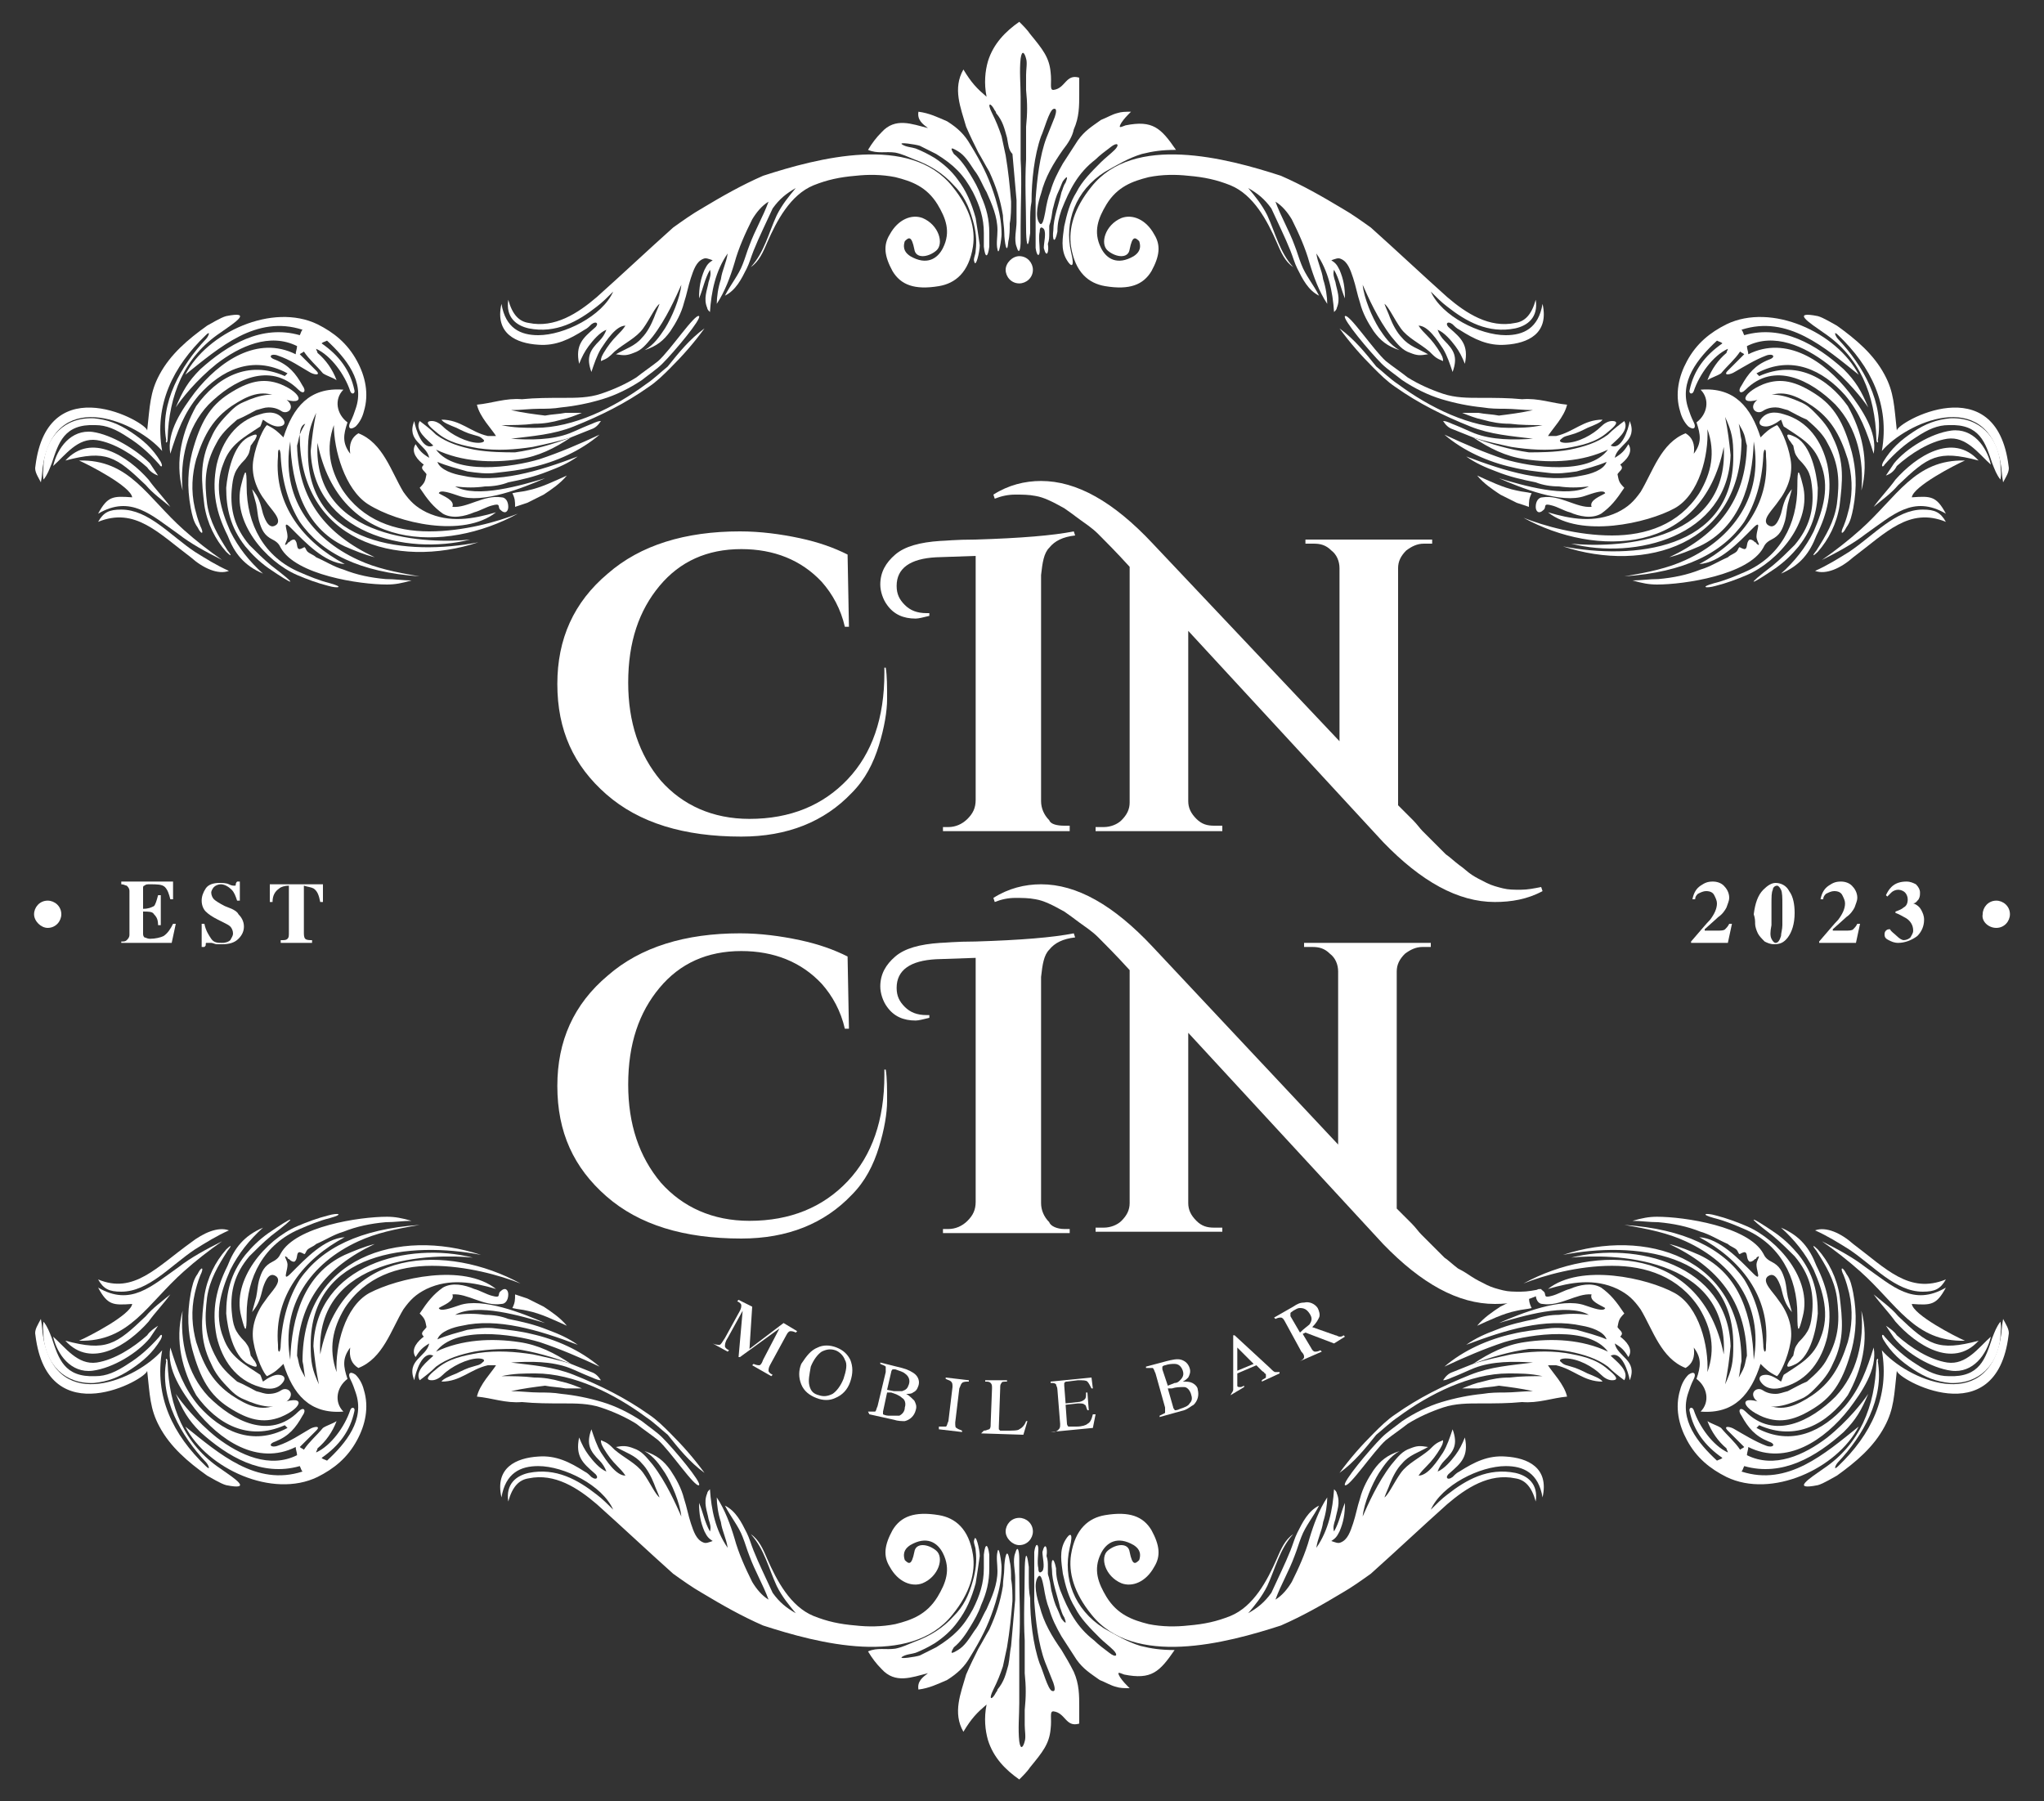 <?xml version="1.0" encoding="UTF-8"?>
<!-- Generator: Adobe Illustrator 28.1.0, SVG Export Plug-In . SVG Version: 6.00 Build 0)  -->
<svg xmlns="http://www.w3.org/2000/svg" xmlns:xlink="http://www.w3.org/1999/xlink" version="1.1" id="Layer_1" x="0px" y="0px" viewBox="0 0 150 132.2" style="enable-background:new 0 0 150 132.2;" xml:space="preserve">
<rect x="0" y="0" width="150" height="132.2" fill="#333333" stroke="none"/>
<style type="text/css">
	.st0{fill-rule:evenodd;clip-rule:evenodd;fill:#FFFFFF;}
	.st1{fill:#FFFFFF;}
</style>
<g>
	<g>
		<path id="XMLID_00000015325510098716920560000002557353296939018642_" class="st0" d="M82.9,18.3c-0.1,0.7-1,0.6-1.6,0.1    c-0.6-0.5-0.2-1.9,1-2.4c0.8-0.3,1.8,0.1,2.4,1.2c0.5,0.8,0.4,1.6-0.2,2.7c-0.6,1-1.6,1.4-3.4,1.1c-1.2-0.2-2.2-1-2.5-2.9    c-0.2-1.3,0.2-2.8,1.5-4.4c3.1-3.9,9.9-2.1,13.9-0.8c1.6,0.7,3,1.5,4.5,2.4c0.7,0.4,1.4,0.9,2.1,1.4c1.9,1.7,3.7,3.4,5.6,5.1    c1.4,1.2,3.1,2.3,5,1.9c0.7-0.1,1.2-0.6,1.5-1.7c0.2,1.3-0.6,1.9-1.5,2.1c-2,0.4-3.6-0.5-5-1.6c-0.4-0.3-0.8-0.7-1.2-1.1    c0.8,1.8,3.6,3.2,5.5,3.2c1.3,0,2.4-0.5,2.7-2.3c0.5,2.2-1.1,2.9-2.7,3c-1.3,0.1-2.3-0.4-3.4-1.1c-0.2-0.1-0.3-0.2-0.5-0.4    c-0.4-0.3-0.6,0-0.2,0.3c0.8,0.7,1.4,1.2,1.1,2.6c-0.2-0.5-0.4-0.9-0.7-1.3c-0.3-0.4-0.8-1-1.3-1.2c0.1,0.3,0.3,0.6,0.5,0.8    c0.7,0.7,1,1.2,0.6,2.3c-0.2-0.6-0.4-1.2-0.7-1.7c-0.4-0.6-1.1-1.7-1.8-1.7c0.2,0.3,0.4,0.5,0.6,0.7c0.4,0.4,0.7,0.8,1,1.3    c0.1,0.2,0.2,0.3,0.2,0.6c-0.5-0.2-0.6-0.3-1-0.7c-0.7-0.6-1.6-1-2.1-1.7c-0.5-0.7-0.9-1.6-1.2-1.8c0.1,0.3,0.3,0.7,0.4,1    c0.2,0.5,0.5,1.1,0.9,1.5c0.5,0.6,1.2,0.8,1.9,1.2c-0.6,0.1-0.8,0.1-1.3-0.1c-0.6-0.2-0.9-0.6-1.4-1.2c-1-1.3-1.7-2.9-2.1-3.8    c0.1,1,0.7,2.4,1.2,3.2c0.4,0.6,0.8,1.2,1.5,1.6c-0.9-0.3-1.4-0.7-1.9-1.4c-0.4-0.6-0.8-1.3-1-2.1c-0.2-0.6-0.3-1.2-0.5-1.8    c-0.2-0.6-0.4-1.2-0.9-1.4c-0.2-0.1-0.4,0-0.7,0.1c0.3,0.2,0.4,0.3,0.6,0.7c0.3,0.7,0.4,1.3,0.4,2.1c-0.3-0.7-0.4-1.4-0.8-2.1    c-0.1,0.3,0,0.6,0.1,0.9c0.1,0.6,0.4,1.2,0.1,1.9c0,0.1-0.1,0.2-0.2,0.3c-0.1-1.5-0.4-3-1.3-4.3c0.1,0.7,0.4,1.2,0.5,1.9    c0.2,0.6,0.3,1.3,0.3,1.8c-0.6-0.9-1-2-1.3-3c-0.3-1.1-0.8-2.2-1.3-3.2c-0.3-0.5-0.7-1-1.2-1.3c0.4,1.1,1,2.1,1.4,3.2    c0.2,0.5,0.3,0.9,0.5,1.4c0.3,0.8,0.9,1.5,1.3,2.3c-0.8-0.4-1.2-1.2-1.6-2c-0.2-0.4-0.3-0.8-0.5-1.3c-0.4-1-0.9-2-1.4-3.1    c-0.5-0.7-1-1.1-1.7-1.5c0.5,0.6,1,1.2,1.4,2c0.6,1.3,0.9,2.7,1.9,3.8c-0.6-0.4-0.9-1.1-1.2-1.8c-0.7-1.6-1.7-3.5-3.4-4.2    c-1-0.4-1.9-0.6-3.1-0.7c-0.9-0.1-1.9-0.1-2.9,0.1c-1.2,0.3-2.3,0.7-3.1,2c-0.6,1-1,2-0.4,3.2c0.4,0.8,1.2,1.3,2.4,0.6    c0.3-0.2,0.6-0.5,0.4-1.1C83.3,17.4,83.1,17.3,82.9,18.3z"></path>
		<path id="XMLID_00000175291621968648650650000002599285547315147693_" class="st0" d="M115,29.7c-0.2,0.9-1.1,1.8-1.4,2.3    c0.2,0,0.4,0,0.6,0c1.3-0.3,2-1.2,3.4-1.2c-0.1,0.2-0.6,0.4-1.1,0.6c-0.4,0.2-0.8,0.4-1.2,0.5c-0.3,0.1-0.5,0.1-0.7,0.3    c-0.3,0.2,0,0.3,0.3,0.3c0.9,0,2-0.6,2.6-1.2c0.2-0.2,0.5-0.4,0.8-0.4c0.6,0,0.2,0.4-0.3,0.8c-0.9,0.8-2,1-3.1,1.2    c-1.4,0.2-2.7,0.1-4-0.1c-0.9-0.2-1.9-0.4-2.8-0.7c-0.5-0.2-1-0.4-1.5-0.6c-0.3-0.1-0.5-0.3-0.7-0.6c0.3,0,0.6,0.2,0.9,0.3    c0.5,0.2,0.9,0.4,1.4,0.6c1.3,0.5,2.9,0.5,4.3,0.4c-1.6-0.2-3.1-0.3-4.6-0.9c-2-0.8-3.8-1.7-5.5-2.9c-0.6-0.4-1.1-0.9-1.6-1.4    c-0.9-0.9-1.7-1.8-2.5-2.9c1.1,0.8,1.9,1.8,2.7,2.8c0.5,0.4,1,0.9,1.6,1.3c2.3,1.7,5.3,3.2,8.1,3.2c0.8,0,1.6,0,2.5-0.2    c-0.8,0-1.6,0-2.4-0.1c-0.7,0-1.3-0.1-2-0.3c-0.5-0.1-1-0.3-1.5-0.5c0.4,0,0.8,0,1.2,0c0.5,0.1,1,0.1,1.5,0.2    c0.8-0.1,1.6-0.2,2.5-0.4c-0.7,0-1.4-0.1-2.1-0.1c-0.5,0-1,0-1.6-0.1c-1-0.1-2-0.3-3-0.6c-1-0.3-2-0.8-2.9-1.4    c-0.5-0.4-1.1-0.8-1.5-1.2c-0.9-0.9-2.9-3.3-2.7-3.5c0.3-0.2,2.1,2.5,3,3.3c0.5,0.4,1.1,0.8,1.6,1.2c0.8,0.5,1.7,0.9,2.6,1.2    c0.9,0.3,1.8,0.3,2.8,0.3c1,0,2,0,3,0.1C112.9,29.2,113.9,29.6,115,29.7z"></path>
		<path id="XMLID_00000027565815082910445340000012756272702543660451_" class="st0" d="M115.2,33c1-0.2,2-0.5,2.8-1.1    c0.4-0.4,0.8-0.7,1.2-1c0.4,0.7-0.6,1.4-1,1.8c0.8,0.4,1.3-1.2,1.4-1.8c0.6,1.5-0.9,1.7-1.1,2.7c0.5-0.3,0.7-0.5,1-1    c0.4,0.6-0.2,1.2-0.6,1.5c0.3,0.3,0,0.4-0.2,0.7c0.1,0.5,0.1,0.6,0.5,1c-0.6,0.9-1,1.4-1.7,1.9c-0.7,0.4-1.6,0.2-2.3-0.1    c-0.4-0.1-0.9-0.4-1.3-0.5c-0.7-0.2-0.4,0.1-0.6,0.3c-0.4,0.4-0.6,0.1-0.6-0.2c0-0.4,0.2-0.7,0.5-0.7c1.3-0.2,2.5,0.8,3.6,0.7    c-0.2-0.5,0.7-0.8,1-1c-0.1-0.3-0.9,0-1.5,0.2c-1.7,0.6-4.7-0.6-6.3-1.3c1.7,0.5,5,1.5,6.6,0.6c-0.8,0.1-1.5,0.1-2.2,0    c-0.6,0-1.2-0.1-1.7-0.3c-1-0.2-1.9-0.4-2.9-0.8c-0.8-0.3-1.5-0.6-2.2-1.1c2.9,1.1,5.8,2,8.5,1.4c0.6-0.1,1.6-0.4,1.8-1    c-0.7,0.3-1.5,0.5-2.2,0.7c-0.7,0.1-1.4,0.2-2.1,0.1c-0.9-0.1-1.8-0.2-2.6-0.4c-1.8-0.4-3.6-1.2-5-2.4c1.5,0.7,2.9,1.3,4.4,1.8    c2,0.6,6.2,1.2,7.6-0.7c-1.9,0.9-4.1,1-6.1,0.7c-1.4-0.2-2.6-0.8-3.8-1.6c1.3,0.5,2.7,0.9,4.1,1.1C112.9,33.2,114.1,33.2,115.2,33    z"></path>
		<path id="XMLID_00000093142995144838484510000007461612585576333977_" class="st0" d="M108.4,34.9c0.9,0.4,1.9,0.9,2.9,1.1    c0.4,0.1,0.7,0.1,1.1,0.2c-0.2,0.4-0.2,0.6-0.2,1c-0.3-0.1-0.6-0.2-0.9-0.3c-0.4-0.2-0.8-0.4-1.2-0.6    C109.5,35.9,108.9,35.5,108.4,34.9z"></path>
		<path id="XMLID_00000100359152684693316660000008610268550266044862_" class="st0" d="M113.6,37.6c1.7,0.5,3.4,0.8,5.1,0    c0.8-0.4,1.2-0.8,1.7-1.5c0.9-1.5,1.5-3.6,3.3-4.3c0.5,0.3,0.7,0.8,0.6,1.5c0.6-0.8,0.5-1.4,0.2-2.3c0.8-0.6,1-1.7,0.3-2.4    c2.5-0.2,3.7,1.3,4.4,3.5c0.4-0.4,0.6-0.6,1.2-0.9c0.2,0.1,0.8,1.3,1,2.5c0.2,1.1-0.2,2.2-0.9,3.1c-0.4,0.6-1.2,1.3-0.8,1.7    c0.5,0.4,0.8-0.2,1-0.8c0.2-0.8,0.3-1.2,0.8-1.8c-0.1,0.4-0.2,0.7-0.3,1.1c-0.1,0.5-0.1,0.8-0.2,1.2c-0.2,0.7-0.4,1.1-1,1.4    c-0.4,0.2-0.5,0.4-0.6,0.6c-1.1,2-5.8,2.7-7.8,2.7c-0.6,0-1.1-0.1-1.8-0.3c0.6,0,1.2-0.1,1.9-0.1c1.1-0.1,2.1-0.3,3.1-0.7    c0.7-0.2,1.3-0.6,2-0.9c0.2-0.2,0.6-0.3,0.7-0.5c0.2-0.4,0.1-0.2,0.5-0.1c0.3,0,0.1-0.5,0.4-0.7c0.1,0,0.2,0,0.4,0.2    c0,0,0.1,0,0.1,0.1c0.4,0.3,0-0.2,0-0.5c0-0.4,0.2-0.8,0.1-0.9c-0.1,0-0.2,0.1-0.4,0.3c-1,1-2.4,2.5-3.9,2.6    c3-1.6,5.2-4.3,4.9-7.9c0-0.3,0-0.5-0.1-0.5c0,0-0.1,0.1-0.1,0.5c-0.1,1.9-0.6,3.5-1.4,4.8c-1.6,2.3-4.4,3.7-8.8,4    c1.8-0.3,3.2-0.6,4.5-1.2c3.5-1.6,5.7-4.7,5-8.7c-0.1,3.1-1,6.3-4,7.7c-0.7,0.3-1.4,0.6-2.2,0.8c3.6-1.7,5.6-4.2,5.7-8.2    c-0.1-0.3-0.1-0.5-0.2-0.8c-0.1-0.3-0.3-0.6-0.4-0.8c0.1,0.4,0.1,0.8,0.2,1.2c0,7.7-7.1,9.8-13.1,7.8c5.1,1,12.5,0.3,12.5-6.6    c0-1.3-0.1-1.8-0.6-2.9c0.2,1,0.3,1.8,0.4,2.8c-0.2,6-7,7.7-11.7,6.5c2.8,0.3,11.6,0.2,11.2-7.1c-1.6,8-9.4,8.1-14.7,5.2    c1.5,0.6,4,1.3,6.5,1.3c2.5,0,4.9-0.8,6.4-3.1c0.9-1.5,1.2-3,0.6-4.7c0.1,1.9-0.6,4.8-2.4,5.8C120.9,38.4,116,39.5,113.6,37.6z"></path>
		<path id="XMLID_00000000933975537688128710000003720589825375873922_" class="st0" d="M121.3,36.4c0.4-0.3,0.7-0.6,0.9-0.9    c0.4-0.6,0.6-1.2,0.8-1.8c0.2-0.5,0.5-0.6,0.5,0.1c0,0.8-0.5,1.5-1,2.1c-0.3,0.3-0.6,0.6-0.9,0.7    C121.1,36.7,120.9,36.7,121.3,36.4z"></path>
		<path id="XMLID_00000129905010595823835670000010446355859673970826_" class="st0" d="M119.8,38c0.3,0,0.5-0.1,0.8-0.2    c0.9-0.3,1.6-0.7,2.2-1.2c0.6-0.6,1.3-1.4,1.5-2.3c0.1-0.5,0-0.8-0.2-0.4c-0.5,0.9-0.8,1.7-1.6,2.4c-0.8,0.7-1.8,1.2-2.8,1.5    C119.5,37.8,119.5,38.1,119.8,38z"></path>
		<path id="XMLID_00000089575292783109903470000005025389677952597121_" class="st0" d="M125.8,42.8c0.8-0.2,1.5-0.5,2.2-0.8    c2.6-1.1,3.9-3.5,3.9-6.3c0-1.4,0.1-1.3,0.4-0.1c0.7,2.7-1.8,5.6-4.1,6.6c-0.7,0.3-1.5,0.6-2.3,0.8    C125.2,43.2,124.7,43.1,125.8,42.8z"></path>
		<path id="XMLID_00000138537422043394451480000017976535565549806483_" class="st0" d="M130.1,41.5c0.6-0.5,1.1-1,1.6-1.5    c1.1-1.3,1.4-2.6,1.3-4c-0.1-1.1-0.2-1.5-1-2.3c-0.3-0.4-0.3-0.5-0.4-1c-0.1-0.1-0.2-0.3-0.3-0.4c-0.3-0.5-0.1-0.5,0.5-0.2    c1.1,0.6,1.5,2.6,1.6,3.7c0,1.5-0.3,2.9-1.4,4.3c-0.5,0.6-1,1.1-1.7,1.6C128.4,43,128,43.1,130.1,41.5z"></path>
		<path id="XMLID_00000027589201831668523560000001721313545817703809_" class="st0" d="M130.7,42.1c1-0.9,1.8-1.9,2.4-3.1    c0.7-1.6,1.2-3.3,0.5-5c-0.5-1.4-1.5-1.9-2.7-2.7c-0.1-0.2-0.1-0.3-0.2-0.5c-0.4,0.3-0.8,0.5-1.1,0.5c-0.4,0-0.6-0.2-0.4-0.5    c0.4-0.6,1.1-0.6,1.7-0.4c1.8,0.5,2.8,2,3.2,3.7c0.4,2,0,3.6-0.8,5.2C132.8,40.6,132.1,41.5,130.7,42.1z"></path>
		<path id="XMLID_00000065775796101873456600000009923966120938219428_" class="st0" d="M134.8,37c0.2-1.6,0.2-2.9-0.7-4.5    c-0.3-0.6-0.8-1.1-1.5-1.7c-0.5-0.2-1-0.5-1.4-0.7c-0.4-0.1-0.6-0.2-0.9-0.2c-0.4,0-0.7,0.1-1,0.3c-0.4,0.2-0.9-0.2-0.5-0.7    c0.8-0.9,2.2-0.5,3.3,0c0.5,0.2,0.8,0.5,1,0.7c0.7,0.7,1.1,1.2,1.4,1.9c0.9,1.8,0.7,3.3,0.5,5c-0.2,1.3-0.8,2.5-1.6,3.4    c-0.3,0.3-0.5,0.4-0.1-0.1C134,39.3,134.6,38.3,134.8,37z"></path>
		<path id="XMLID_00000114076142225494081750000003549330221547746967_" class="st0" d="M129.4,28.2c1.3-0.5,2.4-0.2,3.8,0.7    c1.4,0.9,2.1,2.1,2.7,4.3c0.3,1.2,0.4,2.5,0.1,4.1c-0.1,0.5-0.2,1-0.5,1.4c-0.3,0.6-0.5,0.5-0.2-0.1c0.2-0.5,0.3-0.9,0.4-1.3    c0.3-1.3,0.2-2.5-0.1-3.6c-0.6-1.9-1.3-3-2.6-3.9c-1.2-0.8-2.2-1.2-3.3-0.7C127.5,30,127.7,28.9,129.4,28.2z"></path>
		<path id="XMLID_00000090273644649022765530000013594228145797594801_" class="st0" d="M136.6,36c0.2-2.2-0.3-4.6-1.9-6.3    c-1.8-1.8-4.5-3.2-6.6-1.1c-0.4,0.4-0.6,0.1-0.3-0.3c0.5-0.9,1-1.5,2-1.9c0.6-0.2,0.3-0.5-0.2-0.3c-0.8,0.3-1.6,0.8-2.3,1.2    c-0.3,0.2-0.9,0.3-0.5-0.1c0.4-0.4,0.8-0.8,1.2-1.2c-0.1-0.1-0.2-0.1-0.3-0.2c-0.4,0.6-0.9,1-1.4,1.6c-0.3,0.2-0.7,0.3-1,0.5    c0.3-0.8,0.8-1.5,1.4-2c0-0.1,0.1-0.2,0.1-0.3c-1.1,0.5-2.1,1.9-2.5,3.1c-0.1,0.3-0.4,0.2-0.3-0.1c0.3-1.4,1.1-2.5,2.4-3.4    c-0.1-0.1-0.2-0.1-0.4-0.2c-1.4,1.3-2.8,3-2.1,5c0.1,0.3,0.2,0.6,0.4,1c0.2,0.4,0,0.6-0.4,0.3c-0.3-0.3-0.5-0.7-0.6-1.1    c-0.4-1.3-0.1-2.6,0.5-3.7c0.7-1.3,1.7-2.1,2.9-2.7c3.3-1.6,8.1,0.6,9.7,3.7c-2.5-2-5.2-4.4-8.6-3.3c0.1,0.1,0.1,0.2,0.2,0.4    c2.8-0.8,5.3,0.7,7.3,2.5c0.9,0.9,1.3,1.6,1.8,2.8c-0.4-0.6-1.5-2-3-3.2c-1.7-1.3-3.9-2.3-5.9-1.3c0,0.2,0.1,0.4,0.1,0.6    c2.8-1.4,5.6,0.5,7.4,2.8c0.9,1.2,2.1,2.9,1.8,4.5c-0.5-1.6-1-3-2.1-4.3c-1.6-1.8-3.9-3-6.5-1.6c0.1,0.1,0.1,0.1,0.2,0.2    c2.7-1.2,5,0.1,6.5,2.2C136.6,31.6,137.2,33.8,136.6,36z"></path>
		<path id="XMLID_00000121994688312356642610000005571527893097734591_" class="st0" d="M137.7,32.2c-0.1-3.2-1.2-6-3.9-7.8    c-1-0.7-2.4-1.6-0.4-1.2c0.4,0.1,1.2,0.6,1.4,0.7c1.4,1,2.7,2.1,3.5,3.6c0.7,1.3,0.7,2.3,0.9,4.1c0-0.6,7.3-4.7,8.2,2.6    c0.1,0.4-0.2,0.8-0.4,1.2c-0.1-0.5-0.1-1-0.2-1.5c-1.1-5.5-6.9-2.9-8.7-0.8c0.6-3.4-0.8-6.2-3.2-8.5c-0.4-0.4-0.2,0.1,0,0.3    c1.8,1.9,3.4,4.7,2.9,7.4C137.9,32.5,137.7,32.6,137.7,32.2z"></path>
		<path id="XMLID_00000010298014499448321820000000808763909500419210_" class="st0" d="M138.2,33.9c0.6-1,1.3-1.6,2.2-2.2    c0.9-0.6,1.7-0.9,2.7-1c2.2-0.1,3.5,1.4,3.7,3.3c0,0.4,0.1,0.8,0,1.2c-0.3-0.4-0.4-0.7-0.6-1.2c-0.5-1.5-0.9-2.9-3.2-2.8    c-0.8,0-1.5,0.3-2.4,0.9c-0.8,0.5-1.5,1.1-2.3,2C138.2,34.3,138,34.3,138.2,33.9z"></path>
		<path id="XMLID_00000060015576122063917750000003794285757848801154_" class="st0" d="M138.4,34.9c0.2-0.3,0.4-0.6,0.6-0.9    c0.9-1.1,2.7-2.2,4.2-2.4c1.6-0.2,2.6,1.2,2.9,2.5c-0.9-0.8-1.8-2.1-3.2-1.9c-1.3,0.2-2.7,1.1-3.7,2    C139,34.6,138.7,34.8,138.4,34.9z"></path>
		<path id="XMLID_00000057146127625131344910000003836322267460017069_" class="st0" d="M137.5,37.2c0.5-0.7,1.1-1.3,1.6-2    c1.5-1.7,4.2-3.5,6.1-1.4c-3-0.8-3.7-0.3-5.9,1.8C138.8,36.2,138.1,36.7,137.5,37.2z"></path>
		<path id="XMLID_00000080190654836870606290000002228393888674828986_" class="st0" d="M133.7,41.1c1-0.7,1.9-1.4,2.8-2.2    c2.7-2.4,4-5.2,7.7-5.1c-0.7,0.3-3.8,1.9-3.9,2.7c1.4-0.1,1.8-0.1,2.5,1.2c-2.4-1.4-3.9,0.1-5.9,1.5    C136,39.9,134.9,40.5,133.7,41.1z"></path>
		<path id="XMLID_00000018951916656354953490000014543254649137611189_" class="st0" d="M133.2,41.9c0.9-0.4,1.7-0.9,2.5-1.4    c1.8-1.2,3.4-3.1,5.4-3.1c0.9,0,1.3,0.2,1.7,0.9c-2.7-1.1-4.4,0.8-6.8,2.6C135.1,41.7,134,42.2,133.2,41.9z"></path>
		<path id="XMLID_00000046335999140270762980000001540190748765491600_" class="st0" d="M67.1,18.3c0.1,0.7,1,0.6,1.6,0.1    c0.6-0.5,0.2-1.9-1-2.4c-0.8-0.3-1.8,0.1-2.4,1.2c-0.5,0.8-0.4,1.6,0.2,2.7c0.6,1,1.6,1.4,3.4,1.1c1.2-0.2,2.2-1,2.5-2.9    c0.2-1.3-0.2-2.8-1.5-4.4c-3.1-3.9-9.9-2.1-13.9-0.8c-1.6,0.7-3,1.5-4.5,2.4c-0.7,0.4-1.4,0.9-2.1,1.4c-1.9,1.7-3.7,3.4-5.6,5.1    c-1.4,1.2-3.1,2.3-5,1.9c-0.7-0.1-1.2-0.6-1.5-1.7c-0.2,1.3,0.6,1.9,1.5,2.1c2,0.4,3.6-0.5,5-1.6c0.4-0.3,0.8-0.7,1.2-1.1    c-0.8,1.8-3.6,3.2-5.5,3.2c-1.3,0-2.4-0.5-2.7-2.3c-0.5,2.2,1.1,2.9,2.7,3c1.3,0.1,2.3-0.4,3.4-1.1c0.2-0.1,0.3-0.2,0.5-0.4    c0.4-0.3,0.6,0,0.2,0.3c-0.8,0.7-1.4,1.2-1.1,2.6c0.2-0.5,0.4-0.9,0.7-1.3c0.3-0.4,0.8-1,1.3-1.2c-0.1,0.3-0.3,0.6-0.5,0.8    c-0.7,0.7-1,1.2-0.6,2.3c0.2-0.6,0.4-1.2,0.7-1.7c0.4-0.6,1.1-1.7,1.8-1.7c-0.2,0.3-0.4,0.5-0.6,0.7c-0.4,0.4-0.7,0.8-1,1.3    c-0.1,0.2-0.2,0.3-0.2,0.6c0.5-0.2,0.6-0.3,1-0.7c0.7-0.6,1.6-1,2.1-1.7c0.5-0.7,0.9-1.6,1.2-1.8c-0.1,0.3-0.3,0.7-0.4,1    c-0.2,0.5-0.5,1.1-0.9,1.5c-0.5,0.6-1.2,0.8-1.9,1.2c0.6,0.1,0.8,0.1,1.3-0.1c0.6-0.2,0.9-0.6,1.4-1.2c1-1.3,1.7-2.9,2.1-3.8    c-0.1,1-0.7,2.4-1.2,3.2c-0.4,0.6-0.8,1.2-1.5,1.6c0.9-0.3,1.4-0.7,1.9-1.4c0.4-0.6,0.8-1.3,1-2.1c0.2-0.6,0.3-1.2,0.5-1.8    c0.2-0.6,0.4-1.2,0.9-1.4c0.2-0.1,0.4,0,0.7,0.1c-0.3,0.2-0.4,0.3-0.6,0.7c-0.3,0.7-0.4,1.3-0.4,2.1c0.3-0.7,0.4-1.4,0.8-2.1    c0.1,0.3,0,0.6-0.1,0.9c-0.1,0.6-0.4,1.2-0.1,1.9c0,0.1,0.1,0.2,0.2,0.3c0.1-1.5,0.4-3,1.3-4.3c-0.1,0.7-0.4,1.2-0.5,1.9    c-0.2,0.6-0.3,1.3-0.3,1.8c0.6-0.9,1-2,1.3-3c0.3-1.1,0.8-2.2,1.3-3.2c0.3-0.5,0.7-1,1.2-1.3c-0.4,1.1-1,2.1-1.4,3.2    c-0.2,0.5-0.3,0.9-0.5,1.4c-0.3,0.8-0.9,1.5-1.3,2.3c0.8-0.4,1.2-1.2,1.6-2c0.2-0.4,0.3-0.8,0.5-1.3c0.4-1,0.9-2,1.4-3.1    c0.5-0.7,1-1.1,1.7-1.5c-0.5,0.6-1,1.2-1.4,2c-0.6,1.3-0.9,2.7-1.9,3.8c0.6-0.4,0.9-1.1,1.2-1.8c0.7-1.6,1.7-3.5,3.4-4.2    c1-0.4,1.9-0.6,3.1-0.7c0.9-0.1,1.9-0.1,2.9,0.1c1.2,0.3,2.3,0.7,3.1,2c0.6,1,1,2,0.4,3.2c-0.4,0.8-1.2,1.3-2.4,0.6    c-0.3-0.2-0.6-0.5-0.4-1.1C66.7,17.4,66.9,17.3,67.1,18.3z"></path>
		<path id="XMLID_00000060733841193382771250000006370642521933016254_" class="st0" d="M35,29.7c0.2,0.9,1.1,1.8,1.4,2.3    c-0.2,0-0.4,0-0.6,0c-1.3-0.3-2-1.2-3.4-1.2c0.1,0.2,0.6,0.4,1.1,0.6c0.4,0.2,0.8,0.4,1.2,0.5c0.3,0.1,0.5,0.1,0.7,0.3    c0.3,0.2,0,0.3-0.3,0.3c-0.8,0-2-0.6-2.6-1.2c-0.2-0.2-0.5-0.4-0.8-0.4c-0.6,0-0.2,0.4,0.3,0.8c0.9,0.8,2,1,3.1,1.2    c1.4,0.2,2.7,0.1,4-0.1c0.9-0.2,1.9-0.4,2.8-0.7c0.5-0.2,1-0.4,1.5-0.6c0.3-0.1,0.5-0.3,0.7-0.6c-0.3,0-0.6,0.2-0.9,0.3    c-0.5,0.2-0.9,0.4-1.4,0.6c-1.3,0.5-2.9,0.5-4.3,0.4c1.6-0.2,3.1-0.3,4.6-0.9c2-0.8,3.8-1.7,5.5-2.9c0.6-0.4,1.1-0.9,1.6-1.4    c0.9-0.9,1.7-1.8,2.5-2.9c-1.1,0.8-1.9,1.8-2.7,2.8c-0.5,0.4-1,0.9-1.6,1.3c-2.3,1.7-5.3,3.2-8.1,3.2c-0.8,0-1.6,0-2.5-0.2    c0.8,0,1.6,0,2.4-0.1c0.7,0,1.3-0.1,2-0.3c0.5-0.1,1-0.3,1.5-0.5c-0.4,0-0.8,0-1.2,0c-0.5,0.1-1,0.1-1.5,0.2    c-0.8-0.1-1.6-0.2-2.5-0.4c0.7,0,1.4-0.1,2.1-0.1c0.5,0,1,0,1.6-0.1c1-0.1,2-0.3,3-0.6c1-0.3,2-0.8,2.9-1.4    c0.5-0.4,1.1-0.8,1.5-1.2c0.9-0.9,2.9-3.3,2.7-3.5c-0.3-0.2-2.1,2.5-3,3.3c-0.5,0.4-1.1,0.8-1.6,1.2c-0.8,0.5-1.7,0.9-2.6,1.2    c-0.9,0.3-1.8,0.3-2.8,0.3c-1,0-2,0-3,0.1C37.1,29.2,36.1,29.6,35,29.7z"></path>
		<path id="XMLID_00000109711071985265198000000007255775353641923754_" class="st0" d="M34.8,33c-1-0.2-2-0.5-2.8-1.1    c-0.4-0.4-0.8-0.7-1.2-1c-0.4,0.7,0.6,1.4,1,1.8c-0.8,0.4-1.3-1.2-1.4-1.8c-0.6,1.5,0.9,1.7,1.1,2.7c-0.5-0.3-0.7-0.5-1-1    c-0.4,0.6,0.2,1.2,0.6,1.5c-0.3,0.3,0,0.4,0.2,0.7c-0.1,0.5-0.1,0.6-0.5,1c0.6,0.9,1,1.4,1.7,1.9c0.7,0.4,1.6,0.2,2.3-0.1    c0.4-0.1,0.9-0.4,1.3-0.5c0.7-0.2,0.4,0.1,0.6,0.3c0.4,0.4,0.6,0.1,0.6-0.2c0-0.4-0.2-0.7-0.5-0.7c-1.3-0.2-2.5,0.8-3.6,0.7    c0.2-0.5-0.7-0.8-1-1c0.1-0.3,0.9,0,1.5,0.2c1.7,0.6,4.7-0.6,6.3-1.3c-1.7,0.5-5,1.5-6.6,0.6c0.8,0.1,1.5,0.1,2.2,0    c0.6,0,1.2-0.1,1.7-0.3c1-0.2,1.9-0.4,2.9-0.8c0.8-0.3,1.5-0.6,2.2-1.1c-2.9,1.1-5.9,2-8.5,1.4c-0.6-0.1-1.6-0.4-1.8-1    c0.7,0.3,1.5,0.5,2.2,0.7c0.7,0.1,1.4,0.2,2.1,0.1c0.9-0.1,1.8-0.2,2.6-0.4c1.8-0.4,3.6-1.2,5-2.4c-1.5,0.7-2.9,1.3-4.4,1.8    c-2,0.6-6.2,1.2-7.6-0.7c1.9,0.9,4.1,1,6.1,0.7c1.4-0.2,2.6-0.8,3.8-1.6c-1.3,0.5-2.7,0.9-4.1,1.1C37.1,33.2,35.9,33.2,34.8,33z"></path>
		<path id="XMLID_00000181792515589696732580000003266508303799385532_" class="st0" d="M41.6,34.9c-0.9,0.4-1.9,0.9-2.9,1.1    c-0.4,0.1-0.7,0.1-1.1,0.2c0.2,0.4,0.2,0.6,0.2,1c0.3-0.1,0.6-0.2,0.9-0.3c0.4-0.2,0.8-0.4,1.2-0.6C40.5,35.9,41.1,35.5,41.6,34.9    z"></path>
		<path id="XMLID_00000134968838380936357460000017289452046804376497_" class="st0" d="M36.4,37.6c-1.7,0.5-3.4,0.8-5.1,0    c-0.8-0.4-1.2-0.8-1.7-1.5c-0.9-1.5-1.5-3.6-3.3-4.3c-0.5,0.3-0.7,0.8-0.6,1.5c-0.6-0.8-0.5-1.4-0.2-2.3c-0.8-0.6-1-1.7-0.3-2.4    c-2.5-0.2-3.7,1.3-4.4,3.5c-0.4-0.4-0.6-0.6-1.2-0.9c-0.2,0.1-0.8,1.3-1,2.5c-0.2,1.1,0.2,2.2,0.9,3.1c0.4,0.6,1.2,1.3,0.8,1.7    c-0.5,0.4-0.8-0.2-1-0.8c-0.2-0.8-0.3-1.2-0.8-1.8c0.1,0.4,0.2,0.7,0.3,1.1c0.1,0.5,0.1,0.8,0.2,1.2c0.2,0.7,0.4,1.1,1,1.4    c0.4,0.2,0.5,0.4,0.6,0.6c1.1,2,5.8,2.7,7.8,2.7c0.6,0,1.1-0.1,1.8-0.3c-0.6,0-1.2-0.1-1.9-0.1c-1.1-0.1-2.1-0.3-3.1-0.7    c-0.7-0.2-1.3-0.6-2-0.9c-0.2-0.2-0.6-0.3-0.7-0.5c-0.2-0.4-0.1-0.2-0.5-0.1c-0.3,0-0.1-0.5-0.4-0.7c-0.1,0-0.2,0-0.4,0.2    c0,0-0.1,0-0.1,0.1c-0.4,0.3,0-0.2,0-0.5c0-0.4-0.2-0.8-0.1-0.9c0.1,0,0.2,0.1,0.4,0.3c1,1,2.4,2.5,3.9,2.6    c-3-1.6-5.2-4.3-4.9-7.9c0-0.3,0-0.5,0.1-0.5c0,0,0.1,0.1,0.1,0.5c0.1,1.9,0.6,3.5,1.4,4.8c1.6,2.3,4.4,3.7,8.8,4    c-1.8-0.3-3.2-0.6-4.5-1.2c-3.5-1.6-5.7-4.7-5-8.7c0.1,3.1,1,6.3,4,7.7c0.7,0.3,1.4,0.6,2.2,0.8c-3.6-1.7-5.6-4.2-5.7-8.2    c0.1-0.3,0.1-0.5,0.2-0.8c0.1-0.3,0.3-0.6,0.4-0.8C22.1,31.2,22,31.6,22,32c0,7.7,7.1,9.8,13.1,7.8c-5.1,1-12.5,0.3-12.5-6.6    c0-1.3,0.1-1.8,0.6-2.9c-0.2,1-0.3,1.8-0.4,2.8c0.2,6,7,7.7,11.7,6.5c-2.8,0.3-11.6,0.2-11.2-7.1c1.6,8,9.4,8.1,14.7,5.2    c-1.5,0.6-4,1.3-6.5,1.3c-2.5,0-4.9-0.8-6.4-3.1c-0.9-1.5-1.2-3-0.6-4.7C24.5,33,25.3,35.9,27,37C29.2,38.4,34,39.5,36.4,37.6z"></path>
		<path id="XMLID_00000117643103043092939550000004557429082446625159_" class="st0" d="M28.7,36.4c-0.4-0.3-0.7-0.6-0.9-0.9    c-0.4-0.6-0.6-1.2-0.8-1.8c-0.2-0.5-0.5-0.6-0.5,0.1c0,0.8,0.5,1.5,1,2.1c0.3,0.3,0.6,0.6,0.9,0.7C28.9,36.7,29.1,36.7,28.7,36.4z    "></path>
		<path id="XMLID_00000095303854920200239630000016511118163215279284_" class="st0" d="M30.2,38c-0.3,0-0.5-0.1-0.8-0.2    c-0.9-0.3-1.6-0.7-2.2-1.2c-0.6-0.6-1.3-1.4-1.5-2.3c-0.1-0.5,0-0.8,0.2-0.4c0.5,0.9,0.8,1.7,1.6,2.4c0.8,0.7,1.8,1.2,2.8,1.5    C30.5,37.8,30.5,38.1,30.2,38z"></path>
		<path id="XMLID_00000018220461841336318020000010589092003402957746_" class="st0" d="M24.2,42.8c-0.8-0.2-1.5-0.5-2.2-0.8    c-2.6-1.1-3.9-3.5-3.9-6.3c0-1.4-0.1-1.3-0.4-0.1c-0.7,2.7,1.8,5.6,4.1,6.6c0.7,0.3,1.5,0.6,2.3,0.8    C24.8,43.2,25.3,43.1,24.2,42.8z"></path>
		<path id="XMLID_00000145754335541841733930000018103551050638032301_" class="st0" d="M19.9,41.5c-0.6-0.5-1.1-1-1.6-1.5    c-1.1-1.3-1.4-2.6-1.3-4c0.1-1.1,0.2-1.5,1-2.3c0.3-0.4,0.3-0.5,0.4-1c0.1-0.1,0.2-0.3,0.3-0.4c0.3-0.5,0.1-0.5-0.5-0.2    c-1.1,0.6-1.5,2.6-1.6,3.7c0,1.5,0.3,2.9,1.4,4.3c0.5,0.6,1,1.1,1.7,1.6C21.6,43,22,43.1,19.9,41.5z"></path>
		<path id="XMLID_00000035530202164941002720000003718524969350711944_" class="st0" d="M19.3,42.1c-1-0.9-1.8-1.9-2.4-3.1    c-0.7-1.6-1.2-3.3-0.5-5c0.5-1.4,1.5-1.9,2.7-2.7c0.1-0.2,0.1-0.3,0.2-0.5c0.4,0.3,0.8,0.5,1.1,0.5c0.4,0,0.6-0.2,0.4-0.5    c-0.4-0.6-1.1-0.6-1.7-0.4c-1.8,0.5-2.8,2-3.2,3.7c-0.4,2,0,3.6,0.8,5.2C17.2,40.6,17.9,41.5,19.3,42.1z"></path>
		<path id="XMLID_00000147193277872695962570000013827152081304643519_" class="st0" d="M15.2,37c-0.2-1.6-0.2-2.9,0.7-4.5    c0.3-0.6,0.8-1.1,1.5-1.7c0.5-0.2,1-0.5,1.4-0.7c0.4-0.1,0.6-0.2,0.9-0.2c0.4,0,0.7,0.1,1,0.3c0.4,0.2,0.9-0.2,0.5-0.7    c-0.8-0.9-2.2-0.5-3.3,0c-0.5,0.2-0.8,0.5-1,0.7c-0.7,0.7-1.1,1.2-1.4,1.9c-0.9,1.8-0.7,3.3-0.5,5c0.2,1.3,0.8,2.5,1.6,3.4    c0.3,0.3,0.5,0.4,0.1-0.1C16,39.3,15.4,38.3,15.2,37z"></path>
		<path id="XMLID_00000042014730517065366600000012212715390080824743_" class="st0" d="M20.6,28.2c-1.3-0.5-2.4-0.2-3.8,0.7    c-1.4,0.9-2.1,2.1-2.7,4.3c-0.3,1.2-0.4,2.5-0.1,4.1c0.1,0.5,0.2,1,0.5,1.4c0.3,0.6,0.5,0.5,0.2-0.1c-0.2-0.5-0.3-0.9-0.4-1.3    c-0.3-1.3-0.2-2.5,0.1-3.6c0.6-1.9,1.3-3,2.6-3.9c1.2-0.8,2.2-1.2,3.3-0.7C22.5,30,22.3,28.9,20.6,28.2z"></path>
		<path id="XMLID_00000160872016820190831670000005202293293361958018_" class="st0" d="M13.4,36c-0.2-2.2,0.3-4.6,1.9-6.3    c1.8-1.8,4.5-3.2,6.6-1.1c0.4,0.4,0.6,0.1,0.3-0.3c-0.5-0.9-1-1.5-2-1.9c-0.6-0.2-0.3-0.5,0.2-0.3c0.9,0.3,1.6,0.8,2.3,1.2    c0.3,0.2,0.9,0.3,0.5-0.1c-0.4-0.4-0.8-0.8-1.2-1.2c0.1-0.1,0.2-0.1,0.3-0.2c0.4,0.6,0.9,1,1.4,1.6c0.3,0.2,0.7,0.3,1,0.5    c-0.3-0.8-0.8-1.5-1.4-2c0-0.1-0.1-0.2-0.1-0.3c1.1,0.5,2.1,1.9,2.5,3.1c0.1,0.3,0.4,0.2,0.3-0.1c-0.3-1.4-1.1-2.5-2.4-3.4    c0.1-0.1,0.2-0.1,0.4-0.2c1.4,1.3,2.8,3,2.1,5c-0.1,0.3-0.2,0.6-0.4,1c-0.2,0.4,0,0.6,0.4,0.3c0.3-0.3,0.5-0.7,0.6-1.1    c0.4-1.3,0.1-2.6-0.5-3.7c-0.7-1.3-1.7-2.1-2.9-2.7c-3.3-1.6-8.1,0.6-9.7,3.7c2.5-2,5.2-4.4,8.6-3.3c-0.1,0.1-0.1,0.2-0.2,0.4    c-2.8-0.8-5.3,0.7-7.3,2.5c-0.9,0.9-1.3,1.6-1.8,2.8c0.4-0.6,1.5-2,3-3.2c1.7-1.3,3.9-2.3,5.9-1.3c0,0.2-0.1,0.4-0.1,0.6    c-2.8-1.4-5.6,0.5-7.4,2.8c-0.9,1.2-2.1,2.9-1.8,4.5c0.5-1.6,1-3,2.1-4.3c1.6-1.8,3.9-3,6.5-1.6c-0.1,0.1-0.1,0.1-0.2,0.2    c-2.7-1.2-5,0.1-6.5,2.2C13.4,31.6,12.8,33.8,13.4,36z"></path>
		<path id="XMLID_00000017517844232700656250000001136206217736099763_" class="st0" d="M12.3,32.2c0.1-3.2,1.2-6,3.9-7.8    c1-0.7,2.4-1.6,0.4-1.2c-0.4,0.1-1.2,0.6-1.4,0.7c-1.4,1-2.7,2.1-3.5,3.6c-0.7,1.3-0.7,2.3-0.9,4.1c0-0.6-7.3-4.7-8.2,2.6    c-0.1,0.4,0.2,0.8,0.4,1.2c0.1-0.5,0.1-1,0.2-1.5c1.1-5.5,6.9-2.9,8.7-0.8c-0.6-3.4,0.8-6.2,3.2-8.5c0.4-0.4,0.2,0.1,0,0.3    c-1.8,1.9-3.4,4.7-2.9,7.4C12.1,32.5,12.3,32.6,12.3,32.2z"></path>
		<path id="XMLID_00000181778623705286786880000009087530405355608751_" class="st0" d="M11.8,33.9c-0.6-1-1.3-1.6-2.2-2.2    c-0.9-0.6-1.7-0.9-2.7-1c-2.2-0.1-3.5,1.4-3.7,3.3c0,0.4-0.1,0.8,0,1.2c0.3-0.4,0.4-0.7,0.6-1.2c0.5-1.5,0.9-2.9,3.2-2.8    c0.8,0,1.5,0.3,2.4,0.9c0.8,0.5,1.5,1.1,2.3,2C11.8,34.3,12,34.3,11.8,33.9z"></path>
		<path id="XMLID_00000148626262471088791630000008531762134183093666_" class="st0" d="M11.6,34.9c-0.2-0.3-0.4-0.6-0.6-0.9    C10,33,8.2,31.9,6.8,31.7c-1.6-0.2-2.6,1.2-2.9,2.5c0.9-0.8,1.8-2.1,3.2-1.9c1.3,0.2,2.7,1.1,3.7,2C11,34.6,11.3,34.8,11.6,34.9z"></path>
		<path id="XMLID_00000027584340169797439080000008472796647302538886_" class="st0" d="M12.5,37.2c-0.5-0.7-1.1-1.3-1.6-2    c-1.5-1.7-4.2-3.5-6.1-1.4c3-0.8,3.7-0.3,5.9,1.8C11.2,36.2,11.9,36.7,12.5,37.2z"></path>
		<path id="XMLID_00000000196098674768601130000006164640319806860686_" class="st0" d="M16.3,41.1c-1-0.7-1.9-1.4-2.8-2.2    c-2.7-2.4-4-5.2-7.7-5.1c0.7,0.3,3.8,1.9,3.9,2.7c-1.4-0.1-1.8-0.1-2.5,1.2c2.4-1.4,3.9,0.1,5.9,1.5C14,39.9,15.1,40.5,16.3,41.1z    "></path>
		<path id="XMLID_00000100384124063916367400000004696643756437250494_" class="st0" d="M16.8,41.9c-0.9-0.4-1.7-0.9-2.5-1.4    c-1.8-1.2-3.4-3.1-5.4-3.1c-0.9,0-1.3,0.2-1.7,0.9c2.7-1.1,4.4,0.8,6.8,2.6C14.9,41.7,16,42.2,16.8,41.9z"></path>
		<path id="XMLID_00000016052705520584045340000004534219975533938845_" class="st0" d="M73.7,17.1c0-0.4-0.1-0.9-0.1-1.3    c-0.2-1.2-0.5-2.1-1-3.2c-0.3-0.5-0.5-0.9-0.8-1.4c-0.3-0.6-0.6-1.2-0.9-1.9c-0.4-1.4-1-2.8-0.2-4.2c0.6,1,1,1.4,1.7,2    c-0.2-1-0.1-1.9,0.1-2.6c0.4-1.3,1.3-2.2,2.3-2.9c0.3,0.3,0.6,0.6,0.8,0.9c0.9,1.1,1.4,1.7,1.5,2.8c0.1,0.8-0.1,1.3,0.2,1.3    c0.9-0.1,0.9-1.2,1.9-0.9c0,0.4,0,0.8,0,1.2c0,0.9,0,1.7-0.4,2.6C78.7,10,78.4,10.5,78,11c-0.7,1-1.3,2-1.6,3.2    c-0.2,0.6-0.5,1.7-0.1,2.2c0.2,0.2,0.3-0.3,0.4-0.8c0.1-0.6,0.2-1.1,0.4-1.6c0.2-0.7,0.5-1.3,0.9-2c0.4-0.6,0.7-1.1,1.1-1.7    c0.5-0.7,1-1,1.7-1.5c0.5-0.2,0.8-0.4,1.2-0.5c0.3-0.1,0.6-0.1,1-0.1c-0.3,0.3-0.5,0.5-0.7,0.8c-0.3,0.5,0,0.3,0.3,0.2    c2-0.4,2.6,0.2,3.7,1.8c-1,0-1.7,0.1-2.5,0.3c-1,0.3-1.8,0.8-2.7,1.3c-2.2,1.4-3,3.7-2.5,5.9c0.3,1.2,0,1.1-0.3,0.6    c-0.5-0.8-0.3-1.7-0.2-2.5c0.2-0.9,0.4-1.7,0.9-2.5c0.4-0.8,1.1-1.5,1.8-2.2c0.3-0.3,0.7-0.6,1-0.9c0.4-0.4,0.2-0.6-0.3-0.2    c-0.4,0.3-0.8,0.6-1.1,0.9c-1.3,1-1.9,2.2-2.5,3.7c-0.2,0.6-0.3,1-0.3,1.6c-0.2,1-0.4,0.6-0.3-0.1c0-0.9,0.4-1.9,0.6-2.8    c0.1-0.2,0.1-0.4,0.3-0.7c0.2-0.5,0.1-0.5-0.2-0.1c-0.1,0.2-0.2,0.5-0.3,0.7c-0.2,0.4-0.3,0.8-0.4,1.2c-0.1,0.3-0.1,0.7-0.2,1    c0,0.1-0.1,0.3-0.1,0.4c0,0.2,0,0.3,0,0.5c0,0.3,0,0.5-0.1,0.8c0.1,0.6-0.1,1.1-0.3,0.3c0-0.4,0.2-1.1,0-1.4    c-0.2-0.2-0.3-0.1-0.3,0.2c-0.1,0.4,0,1,0,1.4c0,0.4-0.2,0.5-0.3-0.2c0-0.4,0-0.8,0-1.2c0-0.8,0-1.6,0-2.4    c0.1-1.4,0.3-3.2,0.8-4.5c0.2-0.5,0.4-1,0.6-1.5c0.1-0.3,0.2-0.7-0.1-0.6c-0.3,0.1-0.7,1.6-0.9,2c-0.5,1.4-0.7,3.3-0.7,4.8    c-0.1,0.5-0.1,1-0.1,1.5c0,0.3,0,0.5,0,0.8c-0.2,1.6-0.3,0.5-0.3-0.3c0-1.7-0.1-3.4,0-5.1c0-0.8,0-1.6,0-2.4c0.1-1,0.1-1.7,0-2.7    c0-0.4,0-0.7,0-1.1c0-0.4,0.1-0.9,0-1.2c-0.1-0.4-0.3-0.7-0.4,0c-0.1,0.9,0,1.9,0,2.8c0,0.7,0,1.4,0,2.1c0,0.8,0,1.7,0,2.5    c0.1,1.6,0,3.3,0,4.9c0,0.4,0,0.7,0,1.1c0,0.5-0.1,1.1-0.3,0.4c-0.2-0.5,0-1.3,0-1.8c0-0.5,0-1,0-1.6c-0.1-1.1-0.2-2.3-0.3-3.4    C74,11,74,10.6,73.9,10.1c-0.2-0.7-0.3-1.2-0.8-1.8c0-0.1-0.1-0.2-0.1-0.2c-0.3-0.6-0.6-0.6-0.2,0.2c0.3,0.6,0.5,1.1,0.7,1.7    c0.1,0.5,0.2,0.9,0.3,1.4c0.2,1.2,0.3,2.2,0.4,3.4c0,0.5,0,1.1-0.1,1.6c0,0.4,0,0.9-0.1,1.3C73.9,18.9,73.7,17.7,73.7,17.1z"></path>
		<path id="XMLID_00000167355877878613110520000010161035795679701151_" class="st0" d="M68.1,9.4c-0.4-0.3-0.8-0.6-0.7-1.2    c0.8,0.1,1.4,0.4,2.1,0.7c0.8,0.5,1.3,1,1.7,1.7c0.8,1.3,1.3,2.3,1.7,3.5c0.1,0.3,0.2,0.6,0.3,1c0.2,0.7,0.3,1.4,0.3,2.1    c0,0.3-0.2,1.7-0.3,1.1c-0.1-0.4,0-0.9,0-1.4c0-1-0.4-1.9-0.8-2.8c-0.3-0.5-0.5-1.1-0.9-1.6c-0.4-0.6-0.7-1.1-1.2-1.4    c-0.5-0.3-0.6-0.3-0.3,0.2c0.5,0.4,0.9,1,1.2,1.5c0.3,0.5,0.6,1,0.8,1.6c0.4,0.9,0.6,1.7,0.6,2.7c0,0.3,0,0.6,0,1    c-0.1,0.8-0.3,0.9-0.4,0c0-0.3,0-0.7,0-1c0-1.1-0.3-2-0.8-3c-0.7-1.3-1.4-2-2.7-2.8c-0.4-0.2-0.8-0.4-1.2-0.6    c-0.3-0.1-1.6-0.3-1.3-0.1c0.3,0.2,0.7,0.2,1,0.3c0.5,0.2,0.9,0.4,1.4,0.7c0.6,0.4,1.2,0.9,1.7,1.6c0.6,0.8,1,1.7,1.3,2.8    c0.1,0.6,0.2,1.3,0.3,2c0,0.5-0.3,1.7-0.4,1.2c-0.1-0.2,0.1-0.5,0.1-0.8c0.1-0.8,0-1.5-0.2-2.2c-0.3-1.1-0.7-1.9-1.4-2.6    c-0.8-0.9-1.8-1.5-2.9-1.9c-0.5-0.2-0.9-0.4-1.4-0.5c-0.7-0.1-1.3,0.1-2-0.2c0.3-0.5,0.6-0.9,1-1.3C65.7,8.6,66.9,9.1,68.1,9.4z"></path>
		<path id="XMLID_00000174575537256461393600000011568848955623239818_" class="st0" d="M74.8,18.8c0.6,0,1,0.5,1,1c0,0.6-0.5,1-1,1    c-0.6,0-1-0.5-1-1C73.8,19.3,74.3,18.8,74.8,18.8z"></path>
	</g>
	<g>
		<path id="XMLID_00000028300925207329775840000017950943170534233745_" class="st0" d="M82.9,113.9c-0.1-0.7-1-0.6-1.6-0.1    c-0.6,0.5-0.2,1.9,1,2.4c0.8,0.3,1.8-0.1,2.4-1.2c0.5-0.8,0.4-1.6-0.2-2.7c-0.6-1-1.6-1.4-3.4-1.1c-1.2,0.2-2.2,1-2.5,2.9    c-0.2,1.3,0.2,2.8,1.5,4.4c3.1,3.9,9.9,2.1,13.9,0.8c1.6-0.7,3-1.5,4.5-2.4c0.7-0.4,1.4-0.9,2.1-1.4c1.9-1.7,3.7-3.4,5.6-5.1    c1.4-1.2,3.1-2.3,5-1.9c0.7,0.1,1.2,0.6,1.5,1.7c0.2-1.3-0.6-1.9-1.5-2.1c-2-0.4-3.6,0.5-5,1.6c-0.4,0.3-0.8,0.7-1.2,1.1    c0.8-1.8,3.6-3.2,5.5-3.2c1.3,0,2.4,0.5,2.7,2.3c0.5-2.2-1.1-2.9-2.7-3c-1.3-0.1-2.3,0.4-3.4,1.1c-0.2,0.1-0.3,0.2-0.5,0.4    c-0.4,0.3-0.6,0-0.2-0.3c0.8-0.7,1.4-1.2,1.1-2.6c-0.2,0.5-0.4,0.9-0.7,1.3c-0.3,0.4-0.8,1-1.3,1.2c0.1-0.3,0.3-0.6,0.5-0.8    c0.7-0.7,1-1.2,0.6-2.3c-0.2,0.6-0.4,1.2-0.7,1.7c-0.4,0.6-1.1,1.7-1.8,1.7c0.2-0.3,0.4-0.5,0.6-0.7c0.4-0.4,0.7-0.8,1-1.3    c0.1-0.2,0.2-0.3,0.2-0.6c-0.5,0.2-0.6,0.3-1,0.7c-0.7,0.6-1.6,1-2.1,1.7c-0.5,0.7-0.9,1.6-1.2,1.8c0.1-0.3,0.3-0.7,0.4-1    c0.2-0.5,0.5-1.1,0.9-1.5c0.5-0.6,1.2-0.8,1.9-1.2c-0.6-0.1-0.8-0.1-1.3,0.1c-0.6,0.2-0.9,0.6-1.4,1.2c-1,1.3-1.7,2.9-2.1,3.8    c0.1-1,0.7-2.4,1.2-3.2c0.4-0.6,0.8-1.2,1.5-1.6c-0.9,0.3-1.4,0.7-1.9,1.4c-0.4,0.6-0.8,1.3-1,2.1c-0.2,0.6-0.3,1.2-0.5,1.8    c-0.2,0.6-0.4,1.2-0.9,1.4c-0.2,0.1-0.4,0-0.7-0.1c0.3-0.2,0.4-0.3,0.6-0.7c0.3-0.7,0.4-1.3,0.4-2.1c-0.3,0.7-0.4,1.4-0.8,2.1    c-0.1-0.3,0-0.6,0.1-0.9c0.1-0.6,0.4-1.2,0.1-1.9c0-0.1-0.1-0.2-0.2-0.3c-0.1,1.5-0.4,3-1.3,4.3c0.1-0.7,0.4-1.2,0.5-1.9    c0.2-0.6,0.3-1.3,0.3-1.8c-0.6,0.9-1,2-1.3,3c-0.3,1.1-0.8,2.2-1.3,3.2c-0.3,0.5-0.7,1-1.2,1.3c0.4-1.1,1-2.1,1.4-3.2    c0.2-0.5,0.3-0.9,0.5-1.4c0.3-0.8,0.9-1.5,1.3-2.3c-0.8,0.4-1.2,1.2-1.6,2c-0.2,0.4-0.3,0.8-0.5,1.3c-0.4,1-0.9,2-1.4,3.1    c-0.5,0.7-1,1.1-1.7,1.5c0.5-0.6,1-1.2,1.4-2c0.6-1.3,0.9-2.7,1.9-3.8c-0.6,0.4-0.9,1.1-1.2,1.8c-0.7,1.6-1.7,3.5-3.4,4.2    c-1,0.4-1.9,0.6-3.1,0.7c-0.9,0.1-1.9,0.1-2.9-0.1c-1.2-0.3-2.3-0.7-3.1-2c-0.6-1-1-2-0.4-3.2c0.4-0.8,1.2-1.3,2.4-0.6    c0.3,0.2,0.6,0.5,0.4,1.1C83.3,114.8,83.1,114.9,82.9,113.9z"></path>
		<path id="XMLID_00000057109175430588849750000017510068393580155024_" class="st0" d="M115,102.5c-0.2-0.9-1.1-1.8-1.4-2.3    c0.2,0,0.4,0,0.6,0c1.3,0.3,2,1.2,3.4,1.2c-0.1-0.2-0.6-0.4-1.1-0.6c-0.4-0.2-0.8-0.4-1.2-0.5c-0.3-0.1-0.5-0.1-0.7-0.3    c-0.3-0.2,0-0.3,0.3-0.3c0.9,0,2,0.6,2.6,1.2c0.2,0.2,0.5,0.4,0.8,0.4c0.6,0,0.2-0.4-0.3-0.8c-0.9-0.8-2-1-3.1-1.2    c-1.4-0.2-2.7-0.1-4,0.1c-0.9,0.2-1.9,0.4-2.8,0.7c-0.5,0.2-1,0.4-1.5,0.6c-0.3,0.1-0.5,0.3-0.7,0.6c0.3,0,0.6-0.2,0.9-0.3    c0.5-0.2,0.9-0.4,1.4-0.6c1.3-0.5,2.9-0.5,4.3-0.4c-1.6,0.2-3.1,0.3-4.6,0.9c-2,0.8-3.8,1.7-5.5,2.9c-0.6,0.4-1.1,0.9-1.6,1.4    c-0.9,0.9-1.7,1.8-2.5,2.9c1.1-0.8,1.9-1.8,2.7-2.8c0.5-0.4,1-0.9,1.6-1.3c2.3-1.7,5.3-3.2,8.1-3.2c0.8,0,1.6,0,2.5,0.2    c-0.8,0-1.6,0-2.4,0.1c-0.7,0-1.3,0.1-2,0.3c-0.5,0.1-1,0.3-1.5,0.5c0.4,0,0.8,0,1.2,0c0.5-0.1,1-0.1,1.5-0.2    c0.8,0.1,1.6,0.2,2.5,0.4c-0.7,0-1.4,0.1-2.1,0.1c-0.5,0-1,0-1.6,0.1c-1,0.1-2,0.3-3,0.6c-1,0.3-2,0.8-2.9,1.4    c-0.5,0.4-1.1,0.8-1.5,1.2c-0.9,0.9-2.9,3.3-2.7,3.5c0.3,0.2,2.1-2.5,3-3.3c0.5-0.4,1.1-0.8,1.6-1.2c0.8-0.5,1.7-0.9,2.6-1.2    c0.9-0.3,1.8-0.3,2.8-0.3c1,0,2,0,3-0.1C112.9,103,113.9,102.6,115,102.5z"></path>
		<path id="XMLID_00000129890244972227083430000002215124099662714014_" class="st0" d="M115.2,99.2c1,0.2,2,0.5,2.8,1.1    c0.4,0.4,0.8,0.7,1.2,1c0.4-0.7-0.6-1.4-1-1.8c0.8-0.4,1.3,1.2,1.4,1.8c0.6-1.5-0.9-1.7-1.1-2.7c0.5,0.3,0.7,0.5,1,1    c0.4-0.6-0.2-1.2-0.6-1.5c0.3-0.3,0-0.4-0.2-0.7c0.1-0.5,0.1-0.6,0.5-1c-0.6-0.9-1-1.4-1.7-1.9c-0.7-0.4-1.6-0.2-2.3,0.1    c-0.4,0.1-0.9,0.4-1.3,0.5c-0.7,0.2-0.4-0.1-0.6-0.3c-0.4-0.4-0.6-0.1-0.6,0.2c0,0.4,0.2,0.7,0.5,0.7c1.3,0.2,2.5-0.8,3.6-0.7    c-0.2,0.5,0.7,0.8,1,1c-0.1,0.3-0.9,0-1.5-0.2c-1.7-0.6-4.7,0.6-6.3,1.3c1.7-0.5,5-1.5,6.6-0.6c-0.8-0.1-1.5-0.1-2.2,0    c-0.6,0-1.2,0.1-1.7,0.3c-1,0.2-1.9,0.4-2.9,0.8c-0.8,0.3-1.5,0.6-2.2,1.1c2.9-1.1,5.8-2,8.5-1.4c0.6,0.1,1.6,0.4,1.8,1    c-0.7-0.3-1.5-0.5-2.2-0.7c-0.7-0.1-1.4-0.2-2.1-0.1c-0.9,0.1-1.8,0.2-2.6,0.4c-1.8,0.4-3.6,1.2-5,2.4c1.5-0.7,2.9-1.3,4.4-1.8    c2-0.6,6.2-1.2,7.6,0.7c-1.9-0.9-4.1-1-6.1-0.7c-1.4,0.2-2.6,0.8-3.8,1.6c1.3-0.5,2.7-0.9,4.1-1.1C112.9,99,114.1,99,115.2,99.2z"></path>
		<path id="XMLID_00000170249946628803707270000018312037738607476661_" class="st0" d="M108.4,97.3c0.9-0.4,1.9-0.9,2.9-1.1    c0.4-0.1,0.7-0.1,1.1-0.2c-0.2-0.4-0.2-0.6-0.2-1c-0.3,0.1-0.6,0.2-0.9,0.3c-0.4,0.2-0.8,0.4-1.2,0.6    C109.5,96.3,108.9,96.7,108.4,97.3z"></path>
		<path id="XMLID_00000041261729767043419360000001290494081531193261_" class="st0" d="M113.6,94.6c1.7-0.5,3.4-0.8,5.1,0    c0.8,0.4,1.2,0.8,1.7,1.5c0.9,1.5,1.5,3.6,3.3,4.3c0.5-0.3,0.7-0.8,0.6-1.5c0.6,0.8,0.5,1.4,0.2,2.3c0.8,0.6,1,1.7,0.3,2.4    c2.5,0.2,3.7-1.3,4.4-3.5c0.4,0.4,0.6,0.6,1.2,0.9c0.2-0.1,0.8-1.3,1-2.5c0.2-1.1-0.2-2.2-0.9-3.1c-0.4-0.6-1.2-1.3-0.8-1.7    c0.5-0.4,0.8,0.2,1,0.8c0.2,0.8,0.3,1.2,0.8,1.8c-0.1-0.4-0.2-0.7-0.3-1.1c-0.1-0.5-0.1-0.8-0.2-1.2c-0.2-0.7-0.4-1.1-1-1.4    c-0.4-0.2-0.5-0.4-0.6-0.6c-1.1-2-5.8-2.7-7.8-2.7c-0.6,0-1.1,0.1-1.8,0.3c0.6,0,1.2,0.1,1.9,0.1c1.1,0.1,2.1,0.3,3.1,0.7    c0.7,0.2,1.3,0.6,2,0.9c0.2,0.2,0.6,0.3,0.7,0.5c0.2,0.4,0.1,0.2,0.5,0.1c0.3,0,0.1,0.5,0.4,0.7c0.1,0,0.2,0,0.4-0.2    c0,0,0.1,0,0.1-0.1c0.4-0.3,0,0.2,0,0.5c0,0.4,0.2,0.8,0.1,0.9c-0.1,0-0.2-0.1-0.4-0.3c-1-1-2.4-2.5-3.9-2.6    c3,1.6,5.2,4.3,4.9,7.9c0,0.3,0,0.5-0.1,0.5c0,0-0.1-0.1-0.1-0.5c-0.1-1.9-0.6-3.5-1.4-4.8c-1.6-2.3-4.4-3.7-8.8-4    c1.8,0.3,3.2,0.6,4.5,1.2c3.5,1.6,5.7,4.7,5,8.7c-0.1-3.1-1-6.3-4-7.7c-0.7-0.3-1.4-0.6-2.2-0.8c3.6,1.7,5.6,4.2,5.7,8.2    c-0.1,0.3-0.1,0.5-0.2,0.8c-0.1,0.3-0.3,0.6-0.4,0.8c0.1-0.4,0.1-0.8,0.2-1.2c0-7.7-7.1-9.8-13.1-7.8c5.1-1,12.5-0.3,12.5,6.6    c0,1.3-0.1,1.8-0.6,2.9c0.2-1,0.3-1.8,0.4-2.8c-0.2-6-7-7.7-11.7-6.5c2.8-0.3,11.6-0.2,11.2,7.1c-1.6-8-9.4-8.1-14.7-5.2    c1.5-0.6,4-1.3,6.5-1.3c2.5,0,4.9,0.8,6.4,3.1c0.9,1.5,1.2,3,0.6,4.7c0.1-1.9-0.6-4.8-2.4-5.8C120.9,93.8,116,92.7,113.6,94.6z"></path>
		<path id="XMLID_00000126304297472063998800000011244466657605687688_" class="st0" d="M121.3,95.8c0.4,0.3,0.7,0.6,0.9,0.9    c0.4,0.6,0.6,1.2,0.8,1.8c0.2,0.5,0.5,0.6,0.5-0.1c0-0.8-0.5-1.5-1-2.1c-0.3-0.3-0.6-0.6-0.9-0.7    C121.1,95.5,120.9,95.5,121.3,95.8z"></path>
		<path id="XMLID_00000023279216200769978740000012265059526084981176_" class="st0" d="M119.8,94.2c0.3,0,0.5,0.1,0.8,0.2    c0.9,0.3,1.6,0.7,2.2,1.2c0.6,0.6,1.3,1.4,1.5,2.3c0.1,0.5,0,0.8-0.2,0.4c-0.5-0.9-0.8-1.7-1.6-2.4c-0.8-0.7-1.8-1.2-2.8-1.5    C119.5,94.4,119.5,94.1,119.8,94.2z"></path>
		<path id="XMLID_00000158015599205477189780000000141192735674715279_" class="st0" d="M125.8,89.4c0.8,0.2,1.5,0.5,2.2,0.8    c2.6,1.1,3.9,3.5,3.9,6.3c0,1.4,0.1,1.3,0.4,0.1c0.7-2.7-1.8-5.6-4.1-6.6c-0.7-0.3-1.5-0.6-2.3-0.8    C125.2,89,124.7,89.1,125.8,89.4z"></path>
		<path id="XMLID_00000095306023894373665350000001054849912135207569_" class="st0" d="M130.1,90.7c0.6,0.5,1.1,1,1.6,1.5    c1.1,1.3,1.4,2.6,1.3,4c-0.1,1.1-0.2,1.5-1,2.3c-0.3,0.4-0.3,0.5-0.4,1c-0.1,0.1-0.2,0.3-0.3,0.4c-0.3,0.5-0.1,0.5,0.5,0.2    c1.1-0.6,1.5-2.6,1.6-3.7c0-1.5-0.3-2.9-1.4-4.3c-0.5-0.6-1-1.1-1.7-1.6C128.4,89.2,128,89.1,130.1,90.7z"></path>
		<path id="XMLID_00000091711307721839466050000017804896498896243613_" class="st0" d="M130.7,90.1c1,0.9,1.8,1.9,2.4,3.1    c0.7,1.6,1.2,3.3,0.5,5c-0.5,1.4-1.5,1.9-2.7,2.7c-0.1,0.2-0.1,0.3-0.2,0.5c-0.4-0.3-0.8-0.5-1.1-0.5c-0.4,0-0.6,0.2-0.4,0.5    c0.4,0.6,1.1,0.6,1.7,0.4c1.8-0.5,2.8-2,3.2-3.7c0.4-2,0-3.6-0.8-5.2C132.8,91.6,132.1,90.7,130.7,90.1z"></path>
		<path id="XMLID_00000003788402697671235440000017607140638043815565_" class="st0" d="M134.8,95.2c0.2,1.6,0.2,2.9-0.7,4.5    c-0.3,0.6-0.8,1.1-1.5,1.7c-0.5,0.2-1,0.5-1.4,0.7c-0.4,0.1-0.6,0.2-0.9,0.2c-0.4,0-0.7-0.1-1-0.3c-0.4-0.2-0.9,0.2-0.5,0.7    c0.8,0.9,2.2,0.5,3.3,0c0.5-0.2,0.8-0.5,1-0.7c0.7-0.7,1.1-1.2,1.4-1.9c0.9-1.8,0.7-3.3,0.5-5c-0.2-1.3-0.8-2.5-1.6-3.4    c-0.3-0.3-0.5-0.4-0.1,0.1C134,92.9,134.6,93.9,134.8,95.2z"></path>
		<path id="XMLID_00000136391351632810235580000011332614187186821304_" class="st0" d="M129.4,104c1.3,0.5,2.4,0.2,3.8-0.7    c1.4-0.9,2.1-2.1,2.7-4.3c0.3-1.2,0.4-2.5,0.1-4.1c-0.1-0.5-0.2-1-0.5-1.4c-0.3-0.6-0.5-0.5-0.2,0.1c0.2,0.5,0.3,0.9,0.4,1.3    c0.3,1.3,0.2,2.5-0.1,3.6c-0.6,1.9-1.3,3-2.6,3.9c-1.2,0.8-2.2,1.2-3.3,0.7C127.5,102.2,127.7,103.3,129.4,104z"></path>
		<path id="XMLID_00000053524062360067859930000011645102815740310443_" class="st0" d="M136.6,96.2c0.2,2.2-0.3,4.6-1.9,6.3    c-1.8,1.8-4.5,3.2-6.6,1.1c-0.4-0.4-0.6-0.1-0.3,0.3c0.5,0.9,1,1.5,2,1.9c0.6,0.2,0.3,0.5-0.2,0.3c-0.8-0.3-1.6-0.8-2.3-1.2    c-0.3-0.2-0.9-0.3-0.5,0.1c0.4,0.4,0.8,0.8,1.2,1.2c-0.1,0.1-0.2,0.1-0.3,0.2c-0.4-0.6-0.9-1-1.4-1.6c-0.3-0.2-0.7-0.3-1-0.5    c0.3,0.8,0.8,1.5,1.4,2c0,0.1,0.1,0.2,0.1,0.3c-1.1-0.5-2.1-1.9-2.5-3.1c-0.1-0.3-0.4-0.2-0.3,0.1c0.3,1.4,1.1,2.5,2.4,3.4    c-0.1,0.1-0.2,0.1-0.4,0.2c-1.4-1.3-2.8-3-2.1-5c0.1-0.3,0.2-0.6,0.4-1c0.2-0.4,0-0.6-0.4-0.3c-0.3,0.3-0.5,0.7-0.6,1.1    c-0.4,1.3-0.1,2.6,0.5,3.7c0.7,1.3,1.7,2.1,2.9,2.7c3.3,1.6,8.1-0.6,9.7-3.7c-2.5,2-5.2,4.4-8.6,3.3c0.1-0.1,0.1-0.2,0.2-0.4    c2.8,0.8,5.3-0.7,7.3-2.5c0.9-0.9,1.3-1.6,1.8-2.8c-0.4,0.6-1.5,2-3,3.2c-1.7,1.3-3.9,2.3-5.9,1.3c0-0.2,0.1-0.4,0.1-0.6    c2.8,1.4,5.6-0.5,7.4-2.8c0.9-1.2,2.1-2.9,1.8-4.5c-0.5,1.6-1,3-2.1,4.3c-1.6,1.8-3.9,3-6.5,1.6c0.1-0.1,0.1-0.1,0.2-0.2    c2.7,1.2,5-0.1,6.5-2.2C136.6,100.6,137.2,98.4,136.6,96.2z"></path>
		<path id="XMLID_00000090263351409472636150000013461413371139241891_" class="st0" d="M137.7,100c-0.1,3.2-1.2,6-3.9,7.8    c-1,0.7-2.4,1.6-0.4,1.2c0.4-0.1,1.2-0.6,1.4-0.7c1.4-1,2.7-2.1,3.5-3.6c0.7-1.3,0.7-2.3,0.9-4.1c0,0.6,7.3,4.7,8.2-2.6    c0.1-0.4-0.2-0.8-0.4-1.2c-0.1,0.5-0.1,1-0.2,1.5c-1.1,5.5-6.9,2.9-8.7,0.8c0.6,3.4-0.8,6.2-3.2,8.5c-0.4,0.4-0.2-0.1,0-0.3    c1.8-1.9,3.4-4.7,2.9-7.4C137.9,99.7,137.7,99.6,137.7,100z"></path>
		<path id="XMLID_00000010311266739430515440000009770869825650433168_" class="st0" d="M138.2,98.3c0.6,1,1.3,1.6,2.2,2.2    c0.9,0.6,1.7,0.9,2.7,1c2.2,0.1,3.5-1.4,3.7-3.3c0-0.4,0.1-0.8,0-1.2c-0.3,0.4-0.4,0.7-0.6,1.2c-0.5,1.5-0.9,2.9-3.2,2.8    c-0.8,0-1.5-0.3-2.4-0.9c-0.8-0.5-1.5-1.1-2.3-2C138.2,97.9,138,97.9,138.2,98.3z"></path>
		<path id="XMLID_00000021827857737792879380000017161440332407616650_" class="st0" d="M138.4,97.3c0.2,0.3,0.4,0.6,0.6,0.9    c0.9,1.1,2.7,2.2,4.2,2.4c1.6,0.2,2.6-1.2,2.9-2.5c-0.9,0.8-1.8,2.1-3.2,1.9c-1.3-0.2-2.7-1.1-3.7-2    C139,97.7,138.7,97.5,138.4,97.3z"></path>
		<path id="XMLID_00000111160172296057117330000004198368266484313260_" class="st0" d="M137.5,95c0.5,0.7,1.1,1.3,1.6,2    c1.5,1.7,4.2,3.5,6.1,1.4c-3,0.8-3.7,0.3-5.9-1.8C138.8,96,138.1,95.5,137.5,95z"></path>
		<path id="XMLID_00000047022494888949336980000012511595279276095656_" class="st0" d="M133.7,91.1c1,0.7,1.9,1.4,2.8,2.2    c2.7,2.4,4,5.2,7.7,5.1c-0.7-0.3-3.8-1.9-3.9-2.7c1.4,0.1,1.8,0.1,2.5-1.2c-2.4,1.4-3.9-0.1-5.9-1.5    C136,92.3,134.9,91.7,133.7,91.1z"></path>
		<path id="XMLID_00000098909575374659088440000001869013136127778969_" class="st0" d="M133.2,90.3c0.9,0.4,1.7,0.9,2.5,1.4    c1.8,1.2,3.4,3.1,5.4,3.1c0.9,0,1.3-0.2,1.7-0.9c-2.7,1.1-4.4-0.8-6.8-2.6C135.1,90.5,134,90,133.2,90.3z"></path>
		<path id="XMLID_00000183228430846099134320000015072953501509039757_" class="st0" d="M67.1,113.9c0.1-0.7,1-0.6,1.6-0.1    c0.6,0.5,0.2,1.9-1,2.4c-0.8,0.3-1.8-0.1-2.4-1.2c-0.5-0.8-0.4-1.6,0.2-2.7c0.6-1,1.6-1.4,3.4-1.1c1.2,0.2,2.2,1,2.5,2.9    c0.2,1.3-0.2,2.8-1.5,4.4c-3.1,3.9-9.9,2.1-13.9,0.8c-1.6-0.7-3-1.5-4.5-2.4c-0.7-0.4-1.4-0.9-2.1-1.4c-1.9-1.7-3.7-3.4-5.6-5.1    c-1.4-1.2-3.1-2.3-5-1.9c-0.7,0.1-1.2,0.6-1.5,1.7c-0.2-1.3,0.6-1.9,1.5-2.1c2-0.4,3.6,0.5,5,1.6c0.4,0.3,0.8,0.7,1.2,1.1    c-0.8-1.8-3.6-3.2-5.5-3.2c-1.3,0-2.4,0.5-2.7,2.3c-0.5-2.2,1.1-2.9,2.7-3c1.3-0.1,2.3,0.4,3.4,1.1c0.2,0.1,0.3,0.2,0.5,0.4    c0.4,0.3,0.6,0,0.2-0.3c-0.8-0.7-1.4-1.2-1.1-2.6c0.2,0.5,0.4,0.9,0.7,1.3c0.3,0.4,0.8,1,1.3,1.2c-0.1-0.3-0.3-0.6-0.5-0.8    c-0.7-0.7-1-1.2-0.6-2.3c0.2,0.6,0.4,1.2,0.7,1.7c0.4,0.6,1.1,1.7,1.8,1.7c-0.2-0.3-0.4-0.5-0.6-0.7c-0.4-0.4-0.7-0.8-1-1.3    c-0.1-0.2-0.2-0.3-0.2-0.6c0.5,0.2,0.6,0.3,1,0.7c0.7,0.6,1.6,1,2.1,1.7c0.5,0.7,0.9,1.6,1.2,1.8c-0.1-0.3-0.3-0.7-0.4-1    c-0.2-0.5-0.5-1.1-0.9-1.5c-0.5-0.6-1.2-0.8-1.9-1.2c0.5-0.1,0.8-0.1,1.3,0.1c0.6,0.2,0.9,0.6,1.4,1.2c1,1.3,1.7,2.9,2.1,3.8    c-0.1-1-0.7-2.4-1.2-3.2c-0.4-0.6-0.8-1.2-1.5-1.6c0.9,0.3,1.4,0.7,1.9,1.4c0.4,0.6,0.8,1.3,1,2.1c0.2,0.6,0.3,1.2,0.5,1.8    c0.2,0.6,0.4,1.2,0.9,1.4c0.2,0.1,0.4,0,0.7-0.1c-0.3-0.2-0.4-0.3-0.6-0.7c-0.3-0.7-0.4-1.3-0.4-2.1c0.3,0.7,0.4,1.4,0.8,2.1    c0.1-0.3,0-0.6-0.1-0.9c-0.1-0.6-0.4-1.2-0.1-1.9c0-0.1,0.1-0.2,0.2-0.3c0.1,1.5,0.4,3,1.3,4.3c-0.1-0.7-0.4-1.2-0.5-1.9    c-0.2-0.6-0.3-1.3-0.3-1.8c0.6,0.9,1,2,1.3,3c0.3,1.1,0.8,2.2,1.3,3.2c0.3,0.5,0.7,1,1.2,1.3c-0.4-1.1-1-2.1-1.4-3.2    c-0.2-0.5-0.3-0.9-0.5-1.4c-0.3-0.8-0.9-1.5-1.3-2.3c0.8,0.4,1.2,1.2,1.6,2c0.2,0.4,0.3,0.8,0.5,1.3c0.4,1,0.9,2,1.4,3.1    c0.5,0.7,1,1.1,1.7,1.5c-0.5-0.6-1-1.2-1.4-2c-0.6-1.3-0.9-2.7-1.9-3.8c0.6,0.4,0.9,1.1,1.2,1.8c0.7,1.6,1.7,3.5,3.4,4.2    c1,0.4,1.9,0.6,3.1,0.7c0.9,0.1,1.9,0.1,2.9-0.1c1.2-0.3,2.3-0.7,3.1-2c0.6-1,1-2,0.4-3.2c-0.4-0.8-1.2-1.3-2.4-0.6    c-0.3,0.2-0.6,0.5-0.4,1.1C66.7,114.8,66.9,114.9,67.1,113.9z"></path>
		<path id="XMLID_00000183236064977993198770000008862991067599255208_" class="st0" d="M35,102.5c0.2-0.9,1.1-1.8,1.4-2.3    c-0.2,0-0.4,0-0.6,0c-1.3,0.3-2,1.2-3.4,1.2c0.1-0.2,0.6-0.4,1.1-0.6c0.4-0.2,0.8-0.4,1.2-0.5c0.3-0.1,0.5-0.1,0.7-0.3    c0.3-0.2,0-0.3-0.3-0.3c-0.8,0-2,0.6-2.6,1.2c-0.2,0.2-0.5,0.4-0.8,0.4c-0.6,0-0.2-0.4,0.3-0.8c0.9-0.8,2-1,3.1-1.2    c1.4-0.2,2.7-0.1,4,0.1c0.9,0.2,1.9,0.4,2.8,0.7c0.5,0.2,1,0.4,1.5,0.6c0.3,0.1,0.5,0.3,0.7,0.6c-0.3,0-0.6-0.2-0.9-0.3    c-0.5-0.2-0.9-0.4-1.4-0.6c-1.3-0.5-2.9-0.5-4.3-0.4c1.6,0.2,3.1,0.3,4.6,0.9c2,0.8,3.8,1.7,5.5,2.9c0.6,0.4,1.1,0.9,1.6,1.4    c0.9,0.9,1.7,1.8,2.5,2.9c-1.1-0.8-1.9-1.8-2.7-2.8c-0.5-0.4-1-0.9-1.6-1.3c-2.3-1.7-5.3-3.2-8.1-3.2c-0.8,0-1.6,0-2.5,0.2    c0.8,0,1.6,0,2.4,0.1c0.7,0,1.3,0.1,2,0.3c0.5,0.1,1,0.3,1.5,0.5c-0.4,0-0.8,0-1.2,0c-0.5-0.1-1-0.1-1.5-0.2    c-0.8,0.1-1.6,0.2-2.5,0.4c0.7,0,1.4,0.1,2.1,0.1c0.5,0,1,0,1.6,0.1c1,0.1,2,0.3,3,0.6c1,0.3,2,0.8,2.9,1.4    c0.5,0.4,1.1,0.8,1.5,1.2c0.9,0.9,2.9,3.3,2.7,3.5c-0.3,0.2-2.1-2.5-3-3.3c-0.5-0.4-1.1-0.8-1.6-1.2c-0.8-0.5-1.7-0.9-2.6-1.2    c-0.9-0.3-1.8-0.3-2.8-0.3c-1,0-2,0-3-0.1C37.1,103,36.1,102.6,35,102.5z"></path>
		<path id="XMLID_00000098918576666681464080000014451342149985723299_" class="st0" d="M34.8,99.2c-1,0.2-2,0.5-2.8,1.1    c-0.4,0.4-0.8,0.7-1.2,1c-0.4-0.7,0.6-1.4,1-1.8c-0.8-0.4-1.3,1.2-1.4,1.8c-0.6-1.5,0.9-1.7,1.1-2.7c-0.5,0.3-0.7,0.5-1,1    c-0.4-0.6,0.2-1.2,0.6-1.5c-0.3-0.3,0-0.4,0.2-0.7c-0.1-0.5-0.1-0.6-0.5-1c0.6-0.9,1-1.4,1.7-1.9c0.7-0.4,1.6-0.2,2.3,0.1    c0.4,0.1,0.9,0.4,1.3,0.5c0.7,0.2,0.4-0.1,0.6-0.3c0.4-0.4,0.6-0.1,0.6,0.2c0,0.4-0.2,0.7-0.5,0.7c-1.3,0.2-2.5-0.8-3.6-0.7    c0.2,0.5-0.7,0.8-1,1c0.1,0.3,0.9,0,1.5-0.2c1.7-0.6,4.7,0.6,6.3,1.3c-1.7-0.5-5-1.5-6.6-0.6c0.8-0.1,1.5-0.1,2.2,0    c0.6,0,1.2,0.1,1.7,0.3c1,0.2,1.9,0.4,2.9,0.8c0.8,0.3,1.5,0.6,2.2,1.1c-2.9-1.1-5.9-2-8.5-1.4c-0.6,0.1-1.6,0.4-1.8,1    c0.7-0.3,1.5-0.5,2.2-0.7c0.7-0.1,1.4-0.2,2.1-0.1c0.9,0.1,1.8,0.2,2.6,0.4c1.8,0.4,3.6,1.2,5,2.4c-1.5-0.7-2.9-1.3-4.4-1.8    c-2-0.6-6.2-1.2-7.6,0.7c1.9-0.9,4.1-1,6.1-0.7c1.4,0.2,2.6,0.8,3.8,1.6c-1.3-0.5-2.7-0.9-4.1-1.1C37.1,99,35.9,99,34.8,99.2z"></path>
		<path id="XMLID_00000088820816247074009850000016671131101193476773_" class="st0" d="M41.6,97.3c-0.9-0.4-1.9-0.9-2.9-1.1    c-0.4-0.1-0.7-0.1-1.1-0.2c0.2-0.4,0.2-0.6,0.2-1c0.3,0.1,0.6,0.2,0.9,0.3c0.4,0.2,0.8,0.4,1.2,0.6C40.5,96.3,41.1,96.7,41.6,97.3    z"></path>
		<path id="XMLID_00000011015415966504451120000005927696357940766650_" class="st0" d="M36.4,94.6c-1.7-0.5-3.4-0.8-5.1,0    c-0.8,0.4-1.2,0.8-1.7,1.5c-0.9,1.5-1.5,3.6-3.3,4.3c-0.5-0.3-0.7-0.8-0.6-1.5c-0.6,0.8-0.5,1.4-0.2,2.3c-0.8,0.6-1,1.7-0.3,2.4    c-2.5,0.2-3.7-1.3-4.4-3.5c-0.4,0.4-0.6,0.6-1.2,0.9c-0.2-0.1-0.8-1.3-1-2.5c-0.2-1.1,0.2-2.2,0.9-3.1c0.4-0.6,1.2-1.3,0.8-1.7    c-0.5-0.4-0.8,0.2-1,0.8c-0.2,0.8-0.3,1.2-0.8,1.8c0.1-0.4,0.2-0.7,0.3-1.1c0.1-0.5,0.1-0.8,0.2-1.2c0.2-0.7,0.4-1.1,1-1.4    c0.4-0.2,0.5-0.4,0.6-0.6c1.1-2,5.8-2.7,7.8-2.7c0.6,0,1.1,0.1,1.8,0.3c-0.6,0-1.2,0.1-1.9,0.1c-1.1,0.1-2.1,0.3-3.1,0.7    c-0.7,0.2-1.3,0.6-2,0.9c-0.2,0.2-0.6,0.3-0.7,0.5c-0.2,0.4-0.1,0.2-0.5,0.1c-0.3,0-0.1,0.5-0.4,0.7c-0.1,0-0.2,0-0.4-0.2    c0,0-0.1,0-0.1-0.1c-0.4-0.3,0,0.2,0,0.5c0,0.4-0.2,0.8-0.1,0.9c0.1,0,0.2-0.1,0.4-0.3c1-1,2.4-2.5,3.9-2.6    c-3,1.6-5.2,4.3-4.9,7.9c0,0.3,0,0.5,0.1,0.5c0,0,0.1-0.1,0.1-0.5c0.1-1.9,0.6-3.5,1.4-4.8c1.6-2.3,4.4-3.7,8.8-4    c-1.8,0.3-3.2,0.6-4.5,1.2c-3.5,1.6-5.7,4.7-5,8.7c0.1-3.1,1-6.3,4-7.7c0.7-0.3,1.4-0.6,2.2-0.8c-3.6,1.7-5.6,4.2-5.7,8.2    c0.1,0.3,0.1,0.5,0.2,0.8c0.1,0.3,0.3,0.6,0.4,0.8c-0.1-0.4-0.1-0.8-0.2-1.2c0-7.7,7.1-9.8,13.1-7.8c-5.1-1-12.5-0.3-12.5,6.6    c0,1.3,0.1,1.8,0.6,2.9c-0.2-1-0.3-1.8-0.4-2.8c0.2-6,7-7.7,11.7-6.5c-2.8-0.3-11.6-0.2-11.2,7.1c1.6-8,9.4-8.1,14.7-5.2    c-1.5-0.6-4-1.3-6.5-1.3c-2.5,0-4.9,0.8-6.4,3.1c-0.9,1.5-1.2,3-0.6,4.7c-0.1-1.9,0.6-4.8,2.4-5.8C29.2,93.8,34,92.7,36.4,94.6z"></path>
		<path id="XMLID_00000151525661397083642340000017451694775416343714_" class="st0" d="M28.7,95.8c-0.4,0.3-0.7,0.6-0.9,0.9    c-0.4,0.6-0.6,1.2-0.8,1.8c-0.2,0.5-0.5,0.6-0.5-0.1c0-0.8,0.5-1.5,1-2.1c0.3-0.3,0.6-0.6,0.9-0.7C28.9,95.5,29.1,95.5,28.7,95.8z    "></path>
		<path id="XMLID_00000100378649272417656180000001243848687308373138_" class="st0" d="M30.2,94.2c-0.3,0-0.5,0.1-0.8,0.2    c-0.9,0.3-1.6,0.7-2.2,1.2c-0.6,0.6-1.3,1.4-1.5,2.3c-0.1,0.5,0,0.8,0.2,0.4c0.5-0.9,0.8-1.7,1.6-2.4c0.8-0.7,1.8-1.2,2.8-1.5    C30.5,94.4,30.5,94.1,30.2,94.2z"></path>
		<path id="XMLID_00000073698740728064617090000005320198143122501544_" class="st0" d="M24.2,89.4c-0.8,0.2-1.5,0.5-2.2,0.8    c-2.6,1.1-3.9,3.5-3.9,6.3c0,1.4-0.1,1.3-0.4,0.1c-0.7-2.7,1.8-5.6,4.1-6.6c0.7-0.3,1.5-0.6,2.3-0.8C24.8,89,25.3,89.1,24.2,89.4z    "></path>
		<path id="XMLID_00000171707136331461106820000004587853838174232219_" class="st0" d="M19.9,90.7c-0.6,0.5-1.1,1-1.6,1.5    c-1.1,1.3-1.4,2.6-1.3,4c0.1,1.1,0.2,1.5,1,2.3c0.3,0.4,0.3,0.5,0.4,1c0.1,0.1,0.2,0.3,0.3,0.4c0.3,0.5,0.1,0.5-0.5,0.2    c-1.1-0.6-1.5-2.6-1.6-3.7c0-1.5,0.3-2.9,1.4-4.3c0.5-0.6,1-1.1,1.7-1.6C21.6,89.2,22,89.1,19.9,90.7z"></path>
		<path id="XMLID_00000145740639830490078750000010068962262095340728_" class="st0" d="M19.3,90.1c-1,0.9-1.8,1.9-2.4,3.1    c-0.7,1.6-1.2,3.3-0.5,5c0.5,1.4,1.5,1.9,2.7,2.7c0.1,0.2,0.1,0.3,0.2,0.5c0.4-0.3,0.8-0.5,1.1-0.5c0.4,0,0.6,0.2,0.4,0.5    c-0.4,0.6-1.1,0.6-1.7,0.4c-1.8-0.5-2.8-2-3.2-3.7c-0.4-2,0-3.6,0.8-5.2C17.2,91.6,17.9,90.7,19.3,90.1z"></path>
		<path id="XMLID_00000178901520278901822290000010895609634667706007_" class="st0" d="M15.2,95.2c-0.2,1.6-0.2,2.9,0.7,4.5    c0.3,0.6,0.8,1.1,1.5,1.7c0.5,0.2,1,0.5,1.4,0.7c0.4,0.1,0.6,0.2,0.9,0.2c0.4,0,0.7-0.1,1-0.3c0.4-0.2,0.9,0.2,0.5,0.7    c-0.8,0.9-2.2,0.5-3.3,0c-0.5-0.2-0.8-0.5-1-0.7c-0.7-0.7-1.1-1.2-1.4-1.9c-0.9-1.8-0.7-3.3-0.5-5c0.2-1.3,0.8-2.5,1.6-3.4    c0.3-0.3,0.5-0.4,0.1,0.1C16,92.9,15.4,93.9,15.2,95.2z"></path>
		<path id="XMLID_00000083067873681017589600000013086231725278501782_" class="st0" d="M20.6,104c-1.3,0.5-2.4,0.2-3.8-0.7    c-1.4-0.9-2.1-2.1-2.7-4.3c-0.3-1.2-0.4-2.5-0.1-4.1c0.1-0.5,0.2-1,0.5-1.4c0.3-0.6,0.5-0.5,0.2,0.1c-0.2,0.5-0.3,0.9-0.4,1.3    c-0.3,1.3-0.2,2.5,0.1,3.6c0.6,1.9,1.3,3,2.6,3.9c1.2,0.8,2.2,1.2,3.3,0.7C22.5,102.2,22.3,103.3,20.6,104z"></path>
		<path id="XMLID_00000170252848132139826100000005217514390787754422_" class="st0" d="M13.4,96.2c-0.2,2.2,0.3,4.6,1.9,6.3    c1.8,1.8,4.5,3.2,6.6,1.1c0.4-0.4,0.6-0.1,0.3,0.3c-0.5,0.9-1,1.5-2,1.9c-0.6,0.2-0.3,0.5,0.2,0.3c0.9-0.3,1.6-0.8,2.3-1.2    c0.3-0.2,0.9-0.3,0.5,0.1c-0.4,0.4-0.8,0.8-1.2,1.2c0.1,0.1,0.2,0.1,0.3,0.2c0.4-0.6,0.9-1,1.4-1.6c0.3-0.2,0.7-0.3,1-0.5    c-0.3,0.8-0.8,1.5-1.4,2c0,0.1-0.1,0.2-0.1,0.3c1.1-0.5,2.1-1.9,2.5-3.1c0.1-0.3,0.4-0.2,0.3,0.1c-0.3,1.4-1.1,2.5-2.4,3.4    c0.1,0.1,0.2,0.1,0.4,0.2c1.4-1.3,2.8-3,2.1-5c-0.1-0.3-0.2-0.6-0.4-1c-0.2-0.4,0-0.6,0.4-0.3c0.3,0.3,0.5,0.7,0.6,1.1    c0.4,1.3,0.1,2.6-0.5,3.7c-0.7,1.3-1.7,2.1-2.9,2.7c-3.3,1.6-8.1-0.6-9.7-3.7c2.5,2,5.2,4.4,8.6,3.3c-0.1-0.1-0.1-0.2-0.2-0.4    c-2.8,0.8-5.3-0.7-7.3-2.5c-0.9-0.9-1.3-1.6-1.8-2.8c0.4,0.6,1.5,2,3,3.2c1.7,1.3,3.9,2.3,5.9,1.3c0-0.2-0.1-0.4-0.1-0.6    c-2.8,1.4-5.6-0.5-7.4-2.8c-0.9-1.2-2.1-2.9-1.8-4.5c0.5,1.6,1,3,2.1,4.3c1.6,1.8,3.9,3,6.5,1.6c-0.1-0.1-0.1-0.1-0.2-0.2    c-2.7,1.2-5-0.1-6.5-2.2C13.4,100.6,12.8,98.4,13.4,96.2z"></path>
		<path id="XMLID_00000075145323634704908980000002002641938029913218_" class="st0" d="M12.3,100c0.1,3.2,1.2,6,3.9,7.8    c1,0.7,2.4,1.6,0.4,1.2c-0.4-0.1-1.2-0.6-1.4-0.7c-1.4-1-2.7-2.1-3.5-3.6c-0.7-1.3-0.7-2.3-0.9-4.1c0,0.6-7.3,4.7-8.2-2.6    c-0.1-0.4,0.2-0.8,0.4-1.2c0.1,0.5,0.1,1,0.2,1.5c1.1,5.5,6.9,2.9,8.7,0.8c-0.6,3.4,0.8,6.2,3.2,8.5c0.4,0.4,0.2-0.1,0-0.3    c-1.8-1.9-3.4-4.7-2.9-7.4C12.1,99.7,12.3,99.6,12.3,100z"></path>
		<path id="XMLID_00000147190664431960635180000017369188158633192119_" class="st0" d="M11.8,98.3c-0.6,1-1.3,1.6-2.2,2.2    c-0.9,0.6-1.7,0.9-2.7,1c-2.2,0.1-3.5-1.4-3.7-3.3c0-0.4-0.1-0.8,0-1.2c0.3,0.4,0.4,0.7,0.6,1.2c0.5,1.5,0.9,2.9,3.2,2.8    c0.8,0,1.5-0.3,2.4-0.9c0.8-0.5,1.5-1.1,2.3-2C11.8,97.9,12,97.9,11.8,98.3z"></path>
		<path id="XMLID_00000039097286877598607310000017854886009566942103_" class="st0" d="M11.6,97.3c-0.2,0.3-0.4,0.6-0.6,0.9    c-0.9,1.1-2.7,2.2-4.2,2.4c-1.6,0.2-2.6-1.2-2.9-2.5c0.9,0.8,1.8,2.1,3.2,1.9c1.3-0.2,2.7-1.1,3.7-2C11,97.7,11.3,97.5,11.6,97.3z    "></path>
		<path id="XMLID_00000093164047689031643700000010678274162929483659_" class="st0" d="M12.5,95c-0.5,0.7-1.1,1.3-1.6,2    c-1.5,1.7-4.2,3.5-6.1,1.4c3,0.8,3.7,0.3,5.9-1.8C11.2,96,11.9,95.5,12.5,95z"></path>
		<path id="XMLID_00000037677103225823498410000002439377092246282925_" class="st0" d="M16.3,91.1c-1,0.7-1.9,1.4-2.8,2.2    c-2.7,2.4-4,5.2-7.7,5.1c0.7-0.3,3.8-1.9,3.9-2.7c-1.4,0.1-1.8,0.1-2.5-1.2c2.4,1.4,3.9-0.1,5.9-1.5C14,92.3,15.1,91.7,16.3,91.1z    "></path>
		<path id="XMLID_00000017480874217945314590000010224234482991650183_" class="st0" d="M16.8,90.3c-0.9,0.4-1.7,0.9-2.5,1.4    c-1.8,1.2-3.4,3.1-5.4,3.1c-0.9,0-1.3-0.2-1.7-0.9C9.8,95,11.5,93,14,91.2C14.9,90.5,16,90,16.8,90.3z"></path>
		<path id="XMLID_00000090277521595294193670000012719035376841131686_" class="st0" d="M73.7,115.1c0,0.4-0.1,0.9-0.1,1.3    c-0.2,1.2-0.5,2.1-1,3.2c-0.3,0.5-0.5,0.9-0.8,1.4c-0.3,0.6-0.6,1.2-0.9,1.9c-0.4,1.4-1,2.8-0.2,4.2c0.6-1,1-1.4,1.7-2    c-0.2,1-0.1,1.9,0.1,2.6c0.4,1.3,1.3,2.2,2.3,2.9c0.3-0.3,0.6-0.6,0.8-0.9c0.9-1.1,1.4-1.7,1.5-2.8c0.1-0.8-0.1-1.3,0.2-1.3    c0.9,0.1,0.9,1.2,1.9,0.9c0-0.4,0-0.8,0-1.2c0-0.9,0-1.7-0.4-2.6c-0.3-0.6-0.6-1.1-0.9-1.6c-0.7-1-1.3-2-1.6-3.2    c-0.2-0.6-0.5-1.7-0.1-2.2c0.2-0.2,0.3,0.3,0.4,0.8c0.1,0.6,0.2,1.1,0.4,1.6c0.2,0.7,0.5,1.3,0.9,2c0.4,0.6,0.7,1.1,1.1,1.7    c0.5,0.7,1,1,1.7,1.5c0.5,0.2,0.8,0.4,1.2,0.5c0.3,0.1,0.6,0.1,1,0.1c-0.3-0.3-0.5-0.5-0.7-0.8c-0.3-0.5,0-0.3,0.3-0.2    c2,0.4,2.6-0.2,3.7-1.8c-1,0-1.7-0.1-2.5-0.3c-1-0.3-1.8-0.8-2.7-1.3c-2.2-1.4-3-3.7-2.5-5.9c0.3-1.2,0-1.1-0.3-0.6    c-0.5,0.8-0.3,1.7-0.2,2.5c0.2,0.9,0.4,1.7,0.9,2.5c0.4,0.8,1.1,1.5,1.8,2.2c0.3,0.3,0.7,0.6,1,0.9c0.4,0.4,0.2,0.6-0.3,0.2    c-0.4-0.3-0.8-0.6-1.1-0.9c-1.3-1-1.9-2.2-2.5-3.7c-0.2-0.6-0.3-1-0.3-1.6c-0.2-1-0.4-0.6-0.3,0.1c0,0.9,0.4,1.9,0.6,2.8    c0.1,0.2,0.1,0.4,0.3,0.7c0.2,0.5,0.1,0.5-0.2,0.1c-0.1-0.2-0.2-0.5-0.3-0.7c-0.2-0.4-0.3-0.8-0.4-1.2c-0.1-0.3-0.1-0.7-0.2-1    c0-0.1-0.1-0.3-0.1-0.4c0-0.2,0-0.3,0-0.5c0-0.3,0-0.5-0.1-0.8c0.1-0.6-0.1-1.1-0.3-0.3c0,0.4,0.2,1.1,0,1.4    c-0.2,0.2-0.3,0.1-0.3-0.2c-0.1-0.4,0-1,0-1.4c0-0.4-0.2-0.5-0.3,0.2c0,0.4,0,0.8,0,1.2c0,0.8,0,1.6,0,2.4    c0.1,1.4,0.3,3.2,0.8,4.5c0.2,0.5,0.4,1,0.6,1.5c0.1,0.3,0.2,0.7-0.1,0.6c-0.3-0.1-0.7-1.6-0.9-2c-0.5-1.4-0.7-3.3-0.7-4.8    c-0.1-0.5-0.1-1-0.1-1.5c0-0.3,0-0.5,0-0.8c-0.2-1.6-0.3-0.5-0.3,0.3c0,1.7-0.1,3.4,0,5.1c0,0.8,0,1.6,0,2.4c0.1,1,0.1,1.7,0,2.7    c0,0.4,0,0.7,0,1.1c0,0.4,0.1,0.9,0,1.2c-0.1,0.4-0.3,0.7-0.4,0c-0.1-0.9,0-1.9,0-2.8c0-0.7,0-1.4,0-2.1c0-0.8,0-1.7,0-2.5    c0.1-1.6,0-3.3,0-4.9c0-0.4,0-0.7,0-1.1c0-0.5-0.1-1.1-0.3-0.4c-0.2,0.5,0,1.3,0,1.8c0,0.5,0,1,0,1.6c-0.1,1.1-0.2,2.3-0.3,3.4    c-0.1,0.5-0.1,0.9-0.2,1.4c-0.2,0.7-0.3,1.2-0.8,1.8c0,0.1-0.1,0.2-0.1,0.2c-0.3,0.6-0.6,0.6-0.2-0.2c0.3-0.6,0.5-1.1,0.7-1.7    c0.1-0.5,0.2-0.9,0.3-1.4c0.2-1.2,0.3-2.2,0.4-3.4c0-0.5,0-1.1-0.1-1.6c0-0.4,0-0.9-0.1-1.3C73.9,113.3,73.7,114.5,73.7,115.1z"></path>
		<path id="XMLID_00000020393779011449480620000001274705012202083223_" class="st0" d="M68.1,122.8c-0.4,0.3-0.8,0.6-0.7,1.2    c0.8-0.1,1.4-0.4,2.1-0.7c0.8-0.5,1.3-1,1.7-1.7c0.8-1.3,1.3-2.3,1.7-3.5c0.1-0.3,0.2-0.6,0.3-1c0.2-0.7,0.3-1.4,0.3-2.1    c0-0.3-0.2-1.7-0.3-1.1c-0.1,0.4,0,0.9,0,1.4c0,1-0.4,1.9-0.8,2.8c-0.3,0.5-0.5,1.1-0.9,1.6c-0.4,0.6-0.7,1.1-1.2,1.4    c-0.5,0.3-0.6,0.3-0.3-0.2c0.5-0.4,0.9-1,1.2-1.5c0.3-0.5,0.6-1,0.8-1.6c0.4-0.9,0.6-1.7,0.6-2.7c0-0.3,0-0.6,0-1    c-0.1-0.8-0.3-0.9-0.4,0c0,0.3,0,0.7,0,1c0,1.1-0.3,2-0.8,3c-0.7,1.3-1.4,2-2.7,2.8c-0.4,0.2-0.8,0.4-1.2,0.6    c-0.3,0.1-1.6,0.3-1.3,0.1c0.3-0.2,0.7-0.2,1-0.3c0.5-0.2,0.9-0.4,1.4-0.7c0.6-0.4,1.2-0.9,1.7-1.6c0.6-0.8,1-1.7,1.3-2.8    c0.1-0.6,0.2-1.3,0.3-2c0-0.5-0.3-1.7-0.4-1.2c-0.1,0.2,0.1,0.5,0.1,0.8c0.1,0.8,0,1.5-0.2,2.2c-0.3,1.1-0.7,1.9-1.4,2.6    c-0.8,0.9-1.8,1.5-2.9,1.9c-0.5,0.2-0.9,0.4-1.4,0.5c-0.7,0.1-1.3-0.1-2,0.2c0.3,0.5,0.6,0.9,1,1.3    C65.7,123.6,66.9,123.1,68.1,122.8z"></path>
		<path id="XMLID_00000109005162966485760310000009920325125988488863_" class="st0" d="M74.8,113.4c0.6,0,1-0.5,1-1    c0-0.6-0.5-1-1-1c-0.6,0-1,0.5-1,1C73.8,112.9,74.3,113.4,74.8,113.4z"></path>
	</g>
	<g>
		<g>
			<path class="st1" d="M8.9,69.3v-0.2c0.2,0,0.3,0,0.4-0.1c0.1-0.1,0.2-0.2,0.2-0.4v-3.2c0-0.2-0.1-0.3-0.2-0.4     c-0.1,0-0.2-0.1-0.4-0.1v-0.2h3.8v1.3h-0.2c-0.1-0.4-0.2-0.7-0.4-0.9c-0.2-0.2-0.6-0.2-1.1-0.2c-0.2,0-0.3,0-0.4,0.1     c-0.1,0-0.1,0.1-0.1,0.2v1.5c0.4,0,0.6-0.1,0.8-0.2c0.1-0.1,0.2-0.4,0.3-0.8h0.2v2.2h-0.2c0-0.4-0.1-0.6-0.3-0.8     c-0.1-0.2-0.4-0.2-0.8-0.2v1.6c0,0.1,0,0.2,0.1,0.3c0.1,0,0.2,0.1,0.4,0.1c0.4,0,0.8-0.1,1-0.2c0.3-0.2,0.5-0.5,0.7-0.9h0.2     l-0.3,1.4H8.9z"></path>
			<path class="st1" d="M14.8,67.8H15c0.1,0.5,0.3,0.8,0.5,1.1s0.5,0.3,0.8,0.3c0.3,0,0.5-0.1,0.6-0.2c0.1-0.2,0.2-0.3,0.2-0.5     c0-0.2-0.1-0.4-0.2-0.5c-0.1-0.1-0.3-0.2-0.5-0.3l-0.4-0.2c-0.4-0.2-0.7-0.4-0.9-0.6c-0.2-0.2-0.3-0.5-0.3-0.8     c0-0.3,0.1-0.6,0.3-0.9c0.2-0.3,0.6-0.4,1-0.4c0.2,0,0.5,0,0.7,0.1c0.2,0.1,0.3,0.1,0.4,0.1c0.1,0,0.1,0,0.1-0.1     c0,0,0-0.1,0.1-0.2h0.2v1.4h-0.2c-0.1-0.3-0.2-0.6-0.4-0.8c-0.2-0.2-0.5-0.4-0.8-0.4c-0.2,0-0.4,0.1-0.5,0.2     c-0.1,0.1-0.2,0.3-0.2,0.4c0,0.2,0.1,0.4,0.2,0.5c0.1,0.1,0.4,0.3,0.8,0.5l0.5,0.2c0.2,0.1,0.4,0.2,0.5,0.4     c0.2,0.2,0.4,0.5,0.4,0.9c0,0.3-0.1,0.6-0.4,0.9c-0.3,0.3-0.7,0.4-1.2,0.4c-0.1,0-0.3,0-0.4,0c-0.1,0-0.3-0.1-0.4-0.1l-0.1,0     c0,0-0.1,0-0.1,0c0,0-0.1,0-0.1,0c-0.1,0-0.1,0-0.1,0.1s0,0.1-0.1,0.2h-0.2V67.8z"></path>
			<path class="st1" d="M19.8,64.9h3.9l0,1.3h-0.2c-0.1-0.5-0.2-0.8-0.5-1c-0.2-0.1-0.4-0.1-0.7-0.2v3.4c0,0.2,0,0.4,0.1,0.5     c0.1,0.1,0.3,0.1,0.5,0.1v0.2h-2.3v-0.2c0.3,0,0.4,0,0.5-0.1c0.1-0.1,0.1-0.2,0.1-0.5v-3.4c-0.3,0-0.6,0.1-0.7,0.2     c-0.3,0.2-0.5,0.5-0.5,1h-0.2L19.8,64.9z"></path>
		</g>
		<g>
			<path class="st1" d="M124.1,69.1c0.7-0.8,1.1-1.3,1.4-1.6c0.3-0.4,0.5-0.8,0.5-1.2c0-0.2-0.1-0.4-0.2-0.6     c-0.1-0.2-0.3-0.3-0.6-0.3c-0.2,0-0.4,0.1-0.6,0.2c-0.1,0.1-0.2,0.2-0.2,0.4h-0.2c0.1-0.5,0.3-0.8,0.6-1c0.3-0.2,0.5-0.3,0.9-0.3     c0.3,0,0.6,0.1,0.8,0.3c0.2,0.2,0.4,0.5,0.4,0.9c0,0.2-0.1,0.4-0.2,0.7c-0.1,0.2-0.3,0.5-0.6,0.7l-1,0.9v0.1h0.9     c0.3,0,0.5,0,0.6-0.1c0.1-0.1,0.2-0.2,0.3-0.4h0.2l-0.3,1.4h-2.7V69.1z"></path>
			<path class="st1" d="M129.4,65.3c0.3-0.3,0.6-0.5,0.9-0.5c0.4,0,0.8,0.2,1,0.6c0.3,0.4,0.4,1,0.4,1.6c0,0.8-0.2,1.4-0.5,1.8     c-0.3,0.4-0.6,0.5-1,0.5c-0.3,0-0.5-0.1-0.7-0.2c-0.2-0.2-0.4-0.4-0.5-0.6c-0.1-0.2-0.2-0.5-0.2-0.7c0-0.2,0-0.4-0.1-0.7     C128.8,66.3,129,65.7,129.4,65.3z M130,68.9c0.1,0.2,0.2,0.3,0.3,0.3c0.2,0,0.3-0.2,0.4-0.5c0-0.2,0.1-0.5,0.1-0.8v-1.5     c0-0.5,0-0.9-0.1-1.1c-0.1-0.2-0.2-0.3-0.3-0.3c-0.1,0-0.3,0.1-0.3,0.3c-0.1,0.2-0.1,0.5-0.1,1.1v1.5     C129.9,68.4,129.9,68.7,130,68.9z"></path>
			<path class="st1" d="M133.5,69.1c0.7-0.8,1.1-1.3,1.4-1.6c0.3-0.4,0.5-0.8,0.5-1.2c0-0.2-0.1-0.4-0.2-0.6     c-0.1-0.2-0.3-0.3-0.6-0.3c-0.2,0-0.4,0.1-0.6,0.2c-0.1,0.1-0.2,0.2-0.2,0.4h-0.2c0.1-0.5,0.3-0.8,0.6-1c0.3-0.2,0.5-0.3,0.9-0.3     c0.3,0,0.6,0.1,0.8,0.3s0.4,0.5,0.4,0.9c0,0.2-0.1,0.4-0.2,0.7c-0.1,0.2-0.3,0.5-0.6,0.7l-1,0.9v0.1h0.9c0.3,0,0.5,0,0.6-0.1     c0.1-0.1,0.2-0.2,0.3-0.4h0.2l-0.3,1.4h-2.7V69.1z"></path>
			<path class="st1" d="M139.2,68.7c0.2,0.2,0.4,0.3,0.5,0.3c0.2,0,0.4-0.1,0.5-0.2c0.1-0.2,0.2-0.3,0.2-0.5c0-0.4-0.2-0.7-0.5-0.9     c-0.2-0.1-0.5-0.3-0.8-0.4v-0.1c0.3-0.1,0.5-0.2,0.6-0.3c0.2-0.1,0.3-0.3,0.3-0.6c0-0.2-0.1-0.4-0.2-0.5     c-0.1-0.1-0.3-0.2-0.5-0.2c-0.2,0-0.4,0.1-0.5,0.2c-0.1,0.1-0.2,0.2-0.3,0.3l-0.1-0.1c0.1-0.2,0.2-0.4,0.4-0.6     c0.3-0.3,0.7-0.4,1.1-0.4c0.3,0,0.5,0.1,0.7,0.2c0.2,0.2,0.3,0.4,0.3,0.6c0,0.2,0,0.3-0.1,0.5c-0.1,0.1-0.2,0.3-0.4,0.3v0     c0.3,0.1,0.5,0.3,0.6,0.5c0.1,0.2,0.2,0.4,0.2,0.7c0,0.5-0.2,0.9-0.5,1.2c-0.4,0.3-0.9,0.5-1.4,0.5c-0.3,0-0.5-0.1-0.7-0.2     c-0.2-0.1-0.3-0.2-0.3-0.4c0-0.1,0-0.2,0.1-0.3c0.1-0.1,0.2-0.1,0.3-0.1C138.8,68.4,139,68.5,139.2,68.7z"></path>
		</g>
	</g>
	<g>
		<path class="st1" d="M52.3,98.6c0.2,0.1,0.4,0.1,0.5,0.1c0.1,0,0.2-0.2,0.4-0.5l1.1-2c0.1-0.2,0.1-0.3,0.1-0.4    c0-0.1-0.1-0.2-0.3-0.3l0.1-0.1l1,0.5l-0.2,3.1l2.5-1.9l1,0.6l-0.1,0.1c-0.2-0.1-0.3-0.1-0.4-0.1c-0.1,0-0.2,0.1-0.3,0.3l-1.2,2.2    c-0.1,0.2-0.1,0.3-0.1,0.4c0,0.1,0.1,0.2,0.3,0.3l-0.1,0.1l-1.4-0.8l0.1-0.1c0.2,0.1,0.4,0.1,0.4,0.1c0.1,0,0.2-0.1,0.3-0.4    l1.2-2.3l-2.9,2.1l-0.1,0l0.3-3.4l-1.1,2c-0.2,0.3-0.2,0.5-0.2,0.6c0,0.1,0.1,0.2,0.3,0.3l-0.1,0.1L52.3,98.6L52.3,98.6z"></path>
		<path class="st1" d="M60,98.9c0.4-0.2,0.9-0.2,1.4,0c0.5,0.2,0.8,0.5,1,0.9c0.2,0.5,0.2,1,0,1.6c-0.2,0.6-0.6,1-1.1,1.2    c-0.4,0.2-0.9,0.2-1.4,0c-0.5-0.2-0.9-0.5-1.1-1c-0.2-0.5-0.2-1,0-1.5C59.2,99.5,59.5,99.1,60,98.9z M59.4,101.7    c0.1,0.4,0.3,0.6,0.7,0.7c0.3,0.1,0.6,0.1,1-0.1c0.3-0.2,0.6-0.6,0.8-1.1c0.2-0.6,0.3-1.1,0.1-1.4c-0.1-0.3-0.4-0.6-0.7-0.7    c-0.3-0.1-0.6-0.1-1,0.1c-0.3,0.2-0.6,0.6-0.8,1.1C59.4,100.9,59.3,101.3,59.4,101.7z"></path>
		<path class="st1" d="M63.7,103.6c0.2,0,0.4,0,0.5,0c0.1,0,0.1-0.2,0.2-0.4l0.6-2.5c0-0.2,0-0.3,0-0.4c-0.1-0.1-0.2-0.1-0.4-0.2    l0-0.1l1.6,0.4c0.4,0.1,0.8,0.3,1,0.5c0.2,0.2,0.3,0.5,0.2,0.8c-0.1,0.3-0.2,0.4-0.4,0.5c-0.1,0.1-0.3,0.1-0.5,0.1    c0.2,0.1,0.4,0.3,0.6,0.5c0.1,0.2,0.2,0.4,0.1,0.7c-0.1,0.4-0.4,0.7-0.8,0.8c-0.2,0-0.5,0-0.8-0.1l-1.8-0.4L63.7,103.6z M66,103.9    c0.2-0.1,0.4-0.3,0.4-0.6c0.1-0.3,0-0.6-0.2-0.7c-0.2-0.2-0.5-0.3-0.8-0.4c-0.1,0-0.1,0-0.2,0c0,0-0.1,0-0.1,0l-0.3,1.4    c0,0.1,0,0.2,0,0.2c0,0,0.2,0.1,0.4,0.1C65.5,103.9,65.8,103.9,66,103.9z M66.2,102.1c0.3-0.1,0.4-0.2,0.5-0.5    c0.1-0.3,0-0.6-0.3-0.8c-0.1-0.1-0.4-0.2-0.7-0.3c-0.1,0-0.2,0-0.2,0c0,0-0.1,0.1-0.1,0.2l-0.3,1.3l0.5,0.1    C65.9,102.1,66.1,102.1,66.2,102.1z"></path>
		<path class="st1" d="M68.9,104.7c0.2,0,0.4,0,0.5,0c0.1,0,0.1-0.2,0.2-0.4l0.3-2.5c0-0.2,0-0.3-0.1-0.4c-0.1-0.1-0.2-0.1-0.4-0.2    l0-0.1l1.7,0.2l0,0.1c-0.2,0-0.4,0-0.5,0.1c-0.1,0.1-0.1,0.2-0.2,0.4l-0.3,2.5c0,0.2,0,0.4,0.1,0.4c0.1,0.1,0.2,0.1,0.4,0.2l0,0.1    l-1.7-0.2L68.9,104.7z"></path>
		<path class="st1" d="M72.2,105c0.2,0,0.3-0.1,0.4-0.1c0.1-0.1,0.1-0.2,0.1-0.4l0.1-2.6c0-0.2,0-0.3-0.1-0.4    c-0.1-0.1-0.2-0.1-0.4-0.1l0-0.1l1.6,0l0,0.1c-0.2,0-0.4,0-0.4,0.1c-0.1,0.1-0.1,0.2-0.1,0.4l-0.1,2.8c0,0.1,0,0.1,0,0.2    c0,0,0.1,0.1,0.1,0.1c0,0,0.1,0,0.1,0c0,0,0.1,0,0.3,0c0.5,0,0.9,0,1-0.1c0.2-0.1,0.4-0.3,0.5-0.6l0.1,0l-0.3,1l-3.1-0.1L72.2,105    z"></path>
		<path class="st1" d="M77.3,105.1c0.2,0,0.3-0.1,0.4-0.2c0.1-0.1,0.1-0.2,0.1-0.4l-0.2-2.5c0-0.2-0.1-0.3-0.1-0.4    c-0.1-0.1-0.2-0.1-0.4-0.1l0-0.1l3-0.3l0.1,0.8l-0.1,0c-0.1-0.2-0.2-0.4-0.3-0.5s-0.3-0.1-0.7-0.1l-0.8,0.1c-0.1,0-0.1,0-0.2,0.1    c0,0,0,0.1,0,0.2l0.1,1.3l0.9-0.1c0.2,0,0.4-0.1,0.5-0.2c0.1-0.1,0.1-0.2,0.1-0.5l0.1,0l0.1,1.3l-0.1,0c-0.1-0.2-0.1-0.4-0.2-0.4    c-0.1-0.1-0.2-0.1-0.5-0.1l-0.9,0.1l0.1,1.4c0,0.1,0.1,0.2,0.1,0.2c0.1,0,0.3,0,0.6,0c0.4,0,0.7-0.1,0.8-0.2    c0.2-0.1,0.3-0.3,0.4-0.7l0.2,0l-0.2,1l-3.1,0.3L77.3,105.1z"></path>
		<path class="st1" d="M85.1,103.9c0.2-0.1,0.4-0.2,0.4-0.2c0-0.1,0-0.2,0-0.4l-0.7-2.5c-0.1-0.2-0.1-0.3-0.2-0.4    c-0.1,0-0.2,0-0.5,0l0-0.1l1.5-0.4c0.4-0.1,0.8-0.2,1.1-0.1c0.3,0.1,0.5,0.3,0.6,0.6c0.1,0.3,0,0.5-0.1,0.7    c-0.1,0.1-0.2,0.2-0.4,0.3c0.3,0,0.5,0,0.7,0.1c0.2,0.1,0.4,0.3,0.4,0.5c0.1,0.4,0,0.8-0.3,1.1c-0.2,0.1-0.4,0.3-0.7,0.4l-1.8,0.5    L85.1,103.9z M86.6,101.3c0.2-0.2,0.3-0.4,0.2-0.7c-0.1-0.3-0.3-0.5-0.6-0.5c-0.2,0-0.4,0-0.7,0.1c-0.1,0-0.2,0.1-0.2,0.1    c0,0,0,0.1,0,0.2l0.4,1.2l0.5-0.2C86.4,101.5,86.5,101.4,86.6,101.3z M87.3,103c0.2-0.2,0.2-0.4,0.1-0.7c-0.1-0.3-0.3-0.5-0.5-0.5    c-0.3,0-0.6,0-0.9,0.1c-0.1,0-0.1,0-0.2,0c0,0-0.1,0-0.1,0l0.4,1.4c0,0.1,0.1,0.1,0.1,0.2c0.1,0,0.2,0,0.4-0.1    C86.9,103.3,87.2,103.2,87.3,103z"></path>
		<path class="st1" d="M90.3,102.4L90.3,102.4c0.1-0.2,0.2-0.3,0.2-0.4c0-0.1,0-0.4,0-0.9l0-3.1l0.1,0l2.6,2.4    c0.2,0.2,0.3,0.3,0.4,0.3c0.1,0,0.2,0,0.3,0l0,0.1l-1.3,0.6l0-0.1c0.1-0.1,0.2-0.1,0.3-0.2c0,0,0-0.1,0-0.2c0,0,0-0.1-0.1-0.1    c0-0.1-0.1-0.1-0.2-0.2l-0.4-0.4l-1.4,0.6c0,0.4,0,0.6,0,0.7c0,0.1,0,0.2,0,0.2c0,0.1,0.1,0.1,0.2,0.1c0.1,0,0.1,0,0.3-0.1l0,0.1    L90.3,102.4z M92,100.1l-1.2-1.2l0,1.7L92,100.1z"></path>
		<path class="st1" d="M95.4,99.9c0.2-0.1,0.3-0.2,0.3-0.3c0-0.1,0-0.2-0.2-0.4L94.3,97c-0.1-0.2-0.2-0.3-0.3-0.3    c-0.1,0-0.2,0-0.4,0.1l-0.1-0.1l1.4-0.8c0.3-0.2,0.5-0.3,0.8-0.3c0.4-0.1,0.8,0.1,1,0.4c0.1,0.2,0.2,0.5,0.1,0.7    c-0.1,0.2-0.2,0.4-0.5,0.7L98,98c0.1,0,0.2,0.1,0.3,0.1c0.1,0,0.2,0,0.3-0.1l0.1,0.1l-0.8,0.5l-2.1-0.8l-0.2,0.1l0.6,1    c0.1,0.2,0.2,0.3,0.3,0.3c0.1,0,0.2,0,0.4-0.1l0.1,0.1L95.4,99.9L95.4,99.9z M96.1,97.2c0.2-0.3,0.2-0.5,0-0.8    c-0.2-0.3-0.4-0.4-0.7-0.4c-0.2,0-0.3,0.1-0.5,0.2c-0.1,0.1-0.2,0.1-0.2,0.2c0,0,0,0.1,0,0.2l0.7,1.2C95.7,97.5,96,97.3,96.1,97.2    z"></path>
	</g>
	<g>
		<path class="st1" d="M65,49c0.1,0.6,0.1,1.4,0.1,2.3c0,0.9-0.2,2.1-0.6,3.4c-0.4,1.3-1,2.5-2,3.5c-2,2.1-4.7,3.2-8.1,3.2    c-4.2,0-7.5-1-9.9-3.1c-2.4-2.1-3.6-4.7-3.6-8.1c0-3.3,1.2-6,3.7-8.1c2.4-2.1,5.7-3.1,9.7-3.1c1.5,0,3,0.2,4.4,0.5    c1.4,0.3,2.5,0.7,3.5,1.2l0.1,5.3H62c-0.3-1.3-0.9-2.4-1.7-3.3c-1.5-1.6-3.5-2.4-5.9-2.4c-2.5,0-4.5,0.9-6,2.7    c-1.5,1.8-2.3,4.1-2.3,7.1c0,2.9,0.8,5.3,2.4,7.2c1.6,1.8,3.8,2.8,6.5,2.8c3,0,5.4-1,7.2-2.9c1.8-1.9,2.7-4.5,2.7-7.8    c0-0.1,0-0.3,0-0.4H65z"></path>
		<path class="st1" d="M78.1,60.6h0.4V61h-9.3v-0.3h0.4c0.5,0,1-0.2,1.4-0.6c0.4-0.4,0.6-0.8,0.6-1.4V40.8l-2.9,0.1    c-1.9,0.1-2.9,0.8-2.9,2.1c0,0.6,0.2,1,0.6,1.4c0.4,0.4,0.9,0.6,1.6,0.6c0.1,0,0.1,0,0.2,0v0.2c-0.4,0.1-0.8,0.2-1,0.2    c-0.9,0-1.6-0.3-2.1-1c-0.3-0.4-0.5-1-0.5-1.5c0-0.9,0.4-1.6,1.1-2.2c0.7-0.6,1.8-0.9,3.3-1c0.3,0,1.1-0.1,2.6-0.1    c3.3-0.1,5.7-0.3,7.2-0.6l0.1,0.3c-0.9,0.1-1.5,0.4-1.9,0.9c-0.4,0.4-0.5,1.1-0.6,2v16.6c0,0.5,0.2,1,0.6,1.4    C77.1,60.5,77.6,60.6,78.1,60.6z"></path>
		<path class="st1" d="M108,64.2c0.3,0.2,0.7,0.4,1.1,0.6c0.4,0.2,0.8,0.3,1.2,0.4c0.4,0.1,0.8,0.1,1.3,0.1c0.5,0,1-0.1,1.5-0.2    l0.1,0.3c-1.1,0.6-2.3,0.8-3.5,0.8c-2.7,0-5.4-1.5-8.2-4.4L87.2,46.3v12.5c0,0.5,0.2,0.9,0.6,1.3c0.4,0.4,0.8,0.5,1.3,0.5h0.6V61    h-9.3v-0.3h0.6c0.5,0,1-0.2,1.3-0.5c0.4-0.4,0.6-0.8,0.6-1.3V41.6c-1-1.1-1.8-1.9-2.3-2.4c-0.5-0.5-1-0.8-1.4-1.1    c-0.4-0.3-0.8-0.6-1.1-0.8c-0.9-0.5-1.5-0.8-2.1-0.9c-0.5-0.1-1-0.1-1.5-0.1c-0.5,0-1,0.1-1.5,0.3l-0.1-0.3c1.1-0.7,2.3-1,3.5-1    c2.6,0,5.3,1.5,8.2,4.6l13.7,14.5V41.7c0-0.5-0.2-1-0.6-1.3c-0.4-0.4-0.8-0.5-1.3-0.5h-0.6v-0.3h9.3v0.3h-0.6    c-0.5,0-0.9,0.2-1.3,0.5c-0.4,0.4-0.6,0.8-0.6,1.3v17.4l0.5,0.5c0.1,0.1,0.3,0.3,0.6,0.6c0.3,0.3,0.5,0.6,0.7,0.8    c0.2,0.2,0.5,0.5,0.8,0.8c0.3,0.3,0.6,0.6,0.9,0.9c0.3,0.2,0.6,0.5,1,0.8C107.4,63.7,107.7,64,108,64.2z"></path>
	</g>
	<g>
		<path class="st1" d="M65,78.5c0.1,0.6,0.1,1.4,0.1,2.3c0,0.9-0.2,2.1-0.6,3.4c-0.4,1.3-1,2.5-2,3.5c-2,2.1-4.7,3.2-8.1,3.2    c-4.2,0-7.5-1-9.9-3.1c-2.4-2.1-3.6-4.7-3.6-8.1c0-3.3,1.2-6,3.7-8.1c2.4-2.1,5.7-3.1,9.7-3.1c1.5,0,3,0.2,4.4,0.5    c1.4,0.3,2.5,0.7,3.5,1.2l0.1,5.3H62c-0.3-1.3-0.9-2.4-1.7-3.3c-1.5-1.6-3.5-2.4-5.9-2.4c-2.5,0-4.5,0.9-6,2.7    c-1.5,1.8-2.3,4.1-2.3,7.1c0,2.9,0.8,5.3,2.4,7.2c1.6,1.8,3.8,2.8,6.5,2.8c3,0,5.4-1,7.2-2.9c1.8-1.9,2.7-4.5,2.7-7.8    c0-0.1,0-0.3,0-0.4H65z"></path>
		<path class="st1" d="M78.1,90.2h0.4v0.3h-9.3v-0.3h0.4c0.5,0,1-0.2,1.4-0.6c0.4-0.4,0.6-0.8,0.6-1.4V70.3l-2.9,0.1    c-1.9,0.1-2.9,0.8-2.9,2.1c0,0.6,0.2,1,0.6,1.4c0.4,0.4,0.9,0.6,1.6,0.6c0.1,0,0.1,0,0.2,0v0.2c-0.4,0.1-0.8,0.2-1,0.2    c-0.9,0-1.6-0.3-2.1-1c-0.3-0.4-0.5-1-0.5-1.5c0-0.9,0.4-1.6,1.1-2.2c0.7-0.6,1.8-0.9,3.3-1c0.3,0,1.1-0.1,2.6-0.1    c3.3-0.1,5.7-0.3,7.2-0.6l0.1,0.3c-0.9,0.1-1.5,0.4-1.9,0.9c-0.4,0.4-0.5,1.1-0.6,2v16.6c0,0.5,0.2,1,0.6,1.4    C77.1,90,77.6,90.2,78.1,90.2z"></path>
		<path class="st1" d="M108,93.7c0.3,0.2,0.7,0.4,1.1,0.6c0.4,0.2,0.8,0.3,1.2,0.4c0.4,0.1,0.8,0.1,1.3,0.1c0.5,0,1-0.1,1.5-0.2    l0.1,0.3c-1.1,0.6-2.3,0.8-3.5,0.8c-2.7,0-5.4-1.5-8.2-4.4L87.2,75.8v12.5c0,0.5,0.2,0.9,0.6,1.3c0.4,0.4,0.8,0.5,1.3,0.5h0.6v0.3    h-9.3v-0.3h0.6c0.5,0,1-0.2,1.3-0.5c0.4-0.4,0.6-0.8,0.6-1.3V71.2c-1-1.1-1.8-1.9-2.3-2.4c-0.5-0.5-1-0.8-1.4-1.1    c-0.4-0.3-0.8-0.6-1.1-0.8c-0.9-0.5-1.5-0.8-2.1-0.9c-0.5-0.1-1-0.1-1.5-0.1c-0.5,0-1,0.1-1.5,0.3l-0.1-0.3c1.1-0.7,2.3-1,3.5-1    c2.6,0,5.3,1.5,8.2,4.6L98.2,84V71.3c0-0.5-0.2-1-0.6-1.3c-0.4-0.4-0.8-0.5-1.3-0.5h-0.6v-0.3h9.3v0.3h-0.6    c-0.5,0-0.9,0.2-1.3,0.5c-0.4,0.4-0.6,0.8-0.6,1.3v17.4l0.5,0.5c0.1,0.1,0.3,0.3,0.6,0.6c0.3,0.3,0.5,0.6,0.7,0.8    c0.2,0.2,0.5,0.5,0.8,0.8c0.3,0.3,0.6,0.6,0.9,0.9c0.3,0.2,0.6,0.5,1,0.8C107.4,93.3,107.7,93.5,108,93.7z"></path>
	</g>
	<g>
		<path id="XMLID_00000109709498386679015240000010131531947756860084_" class="st0" d="M3.5,68.1c0.6,0,1-0.5,1-1c0-0.6-0.5-1-1-1    c-0.6,0-1,0.5-1,1C2.5,67.6,3,68.1,3.5,68.1z"></path>
		<path id="XMLID_00000176006787194486033640000018438614330217017755_" class="st0" d="M146.5,68.1c0.6,0,1-0.5,1-1    c0-0.6-0.5-1-1-1c-0.6,0-1,0.5-1,1C145.4,67.6,145.9,68.1,146.5,68.1z"></path>
	</g>
</g>
</svg>
